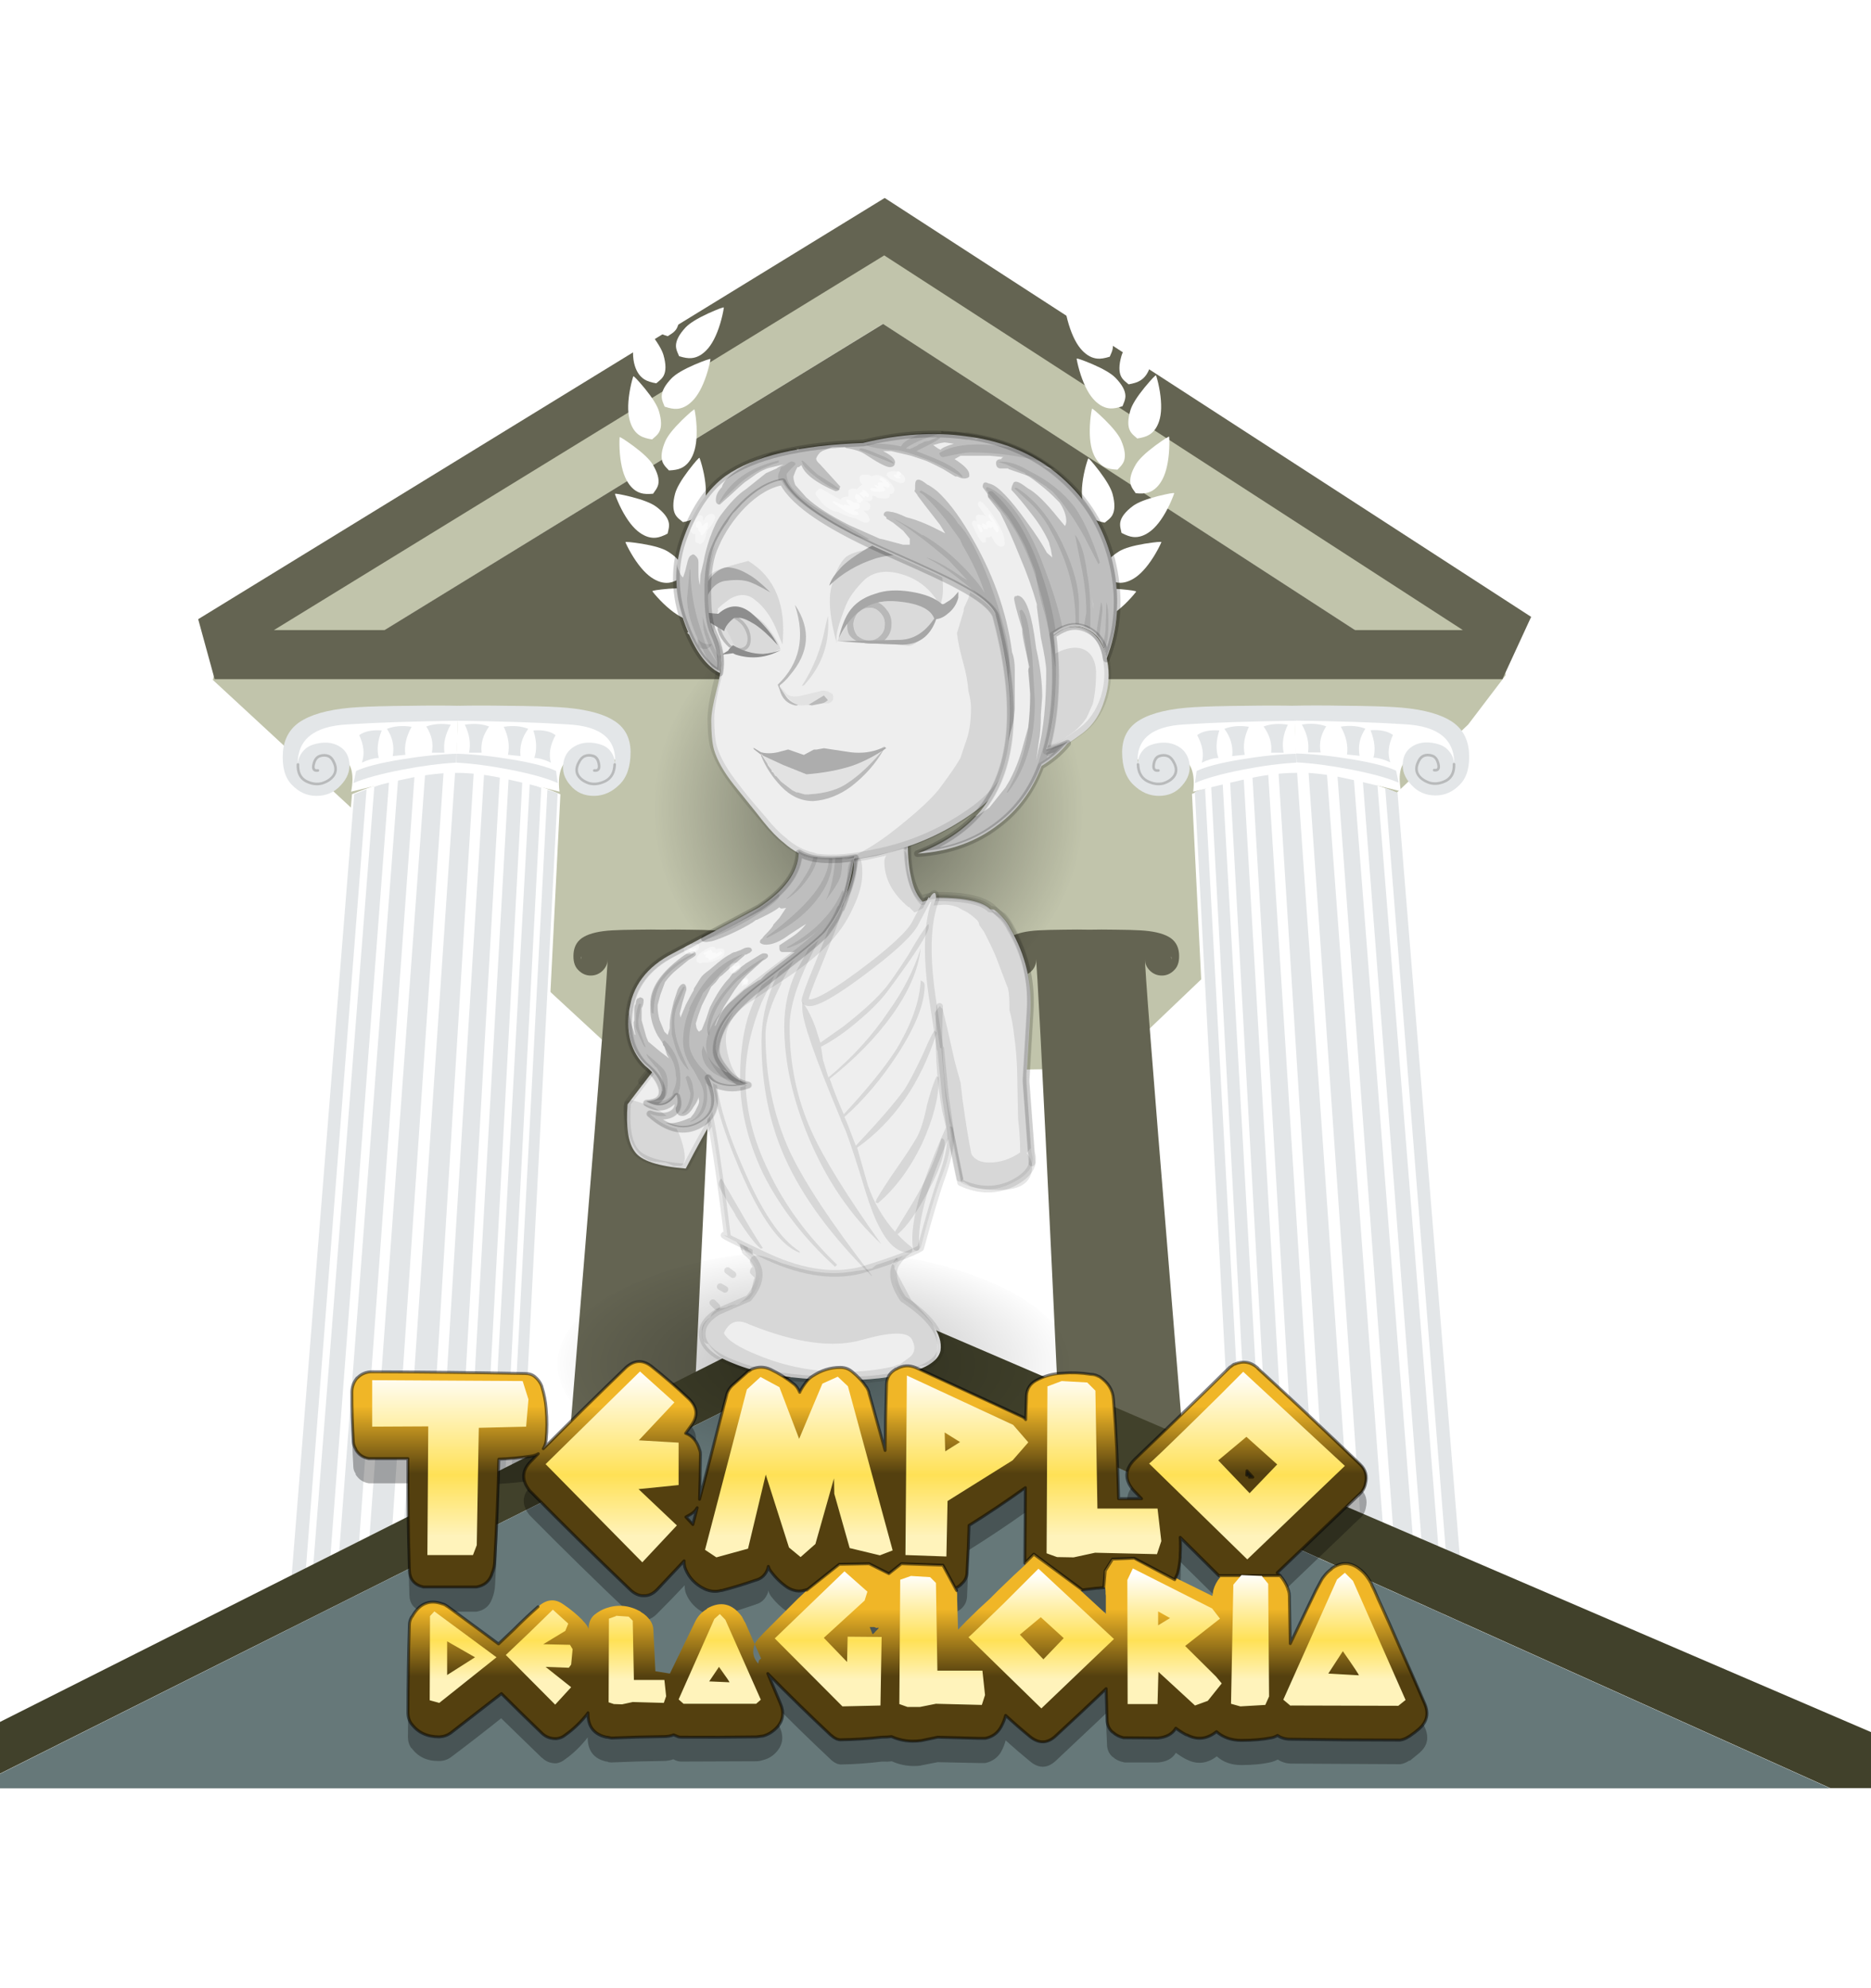 <?xml version="1.0" encoding="UTF-8" standalone="no"?>
<svg
   preserveAspectRatio="none"
   width="160"
   height="170"
   version="1.1"
   id="svg1744"
   sodipodi:docname="icoLogoTemplo.svg"
   inkscape:version="1.1.2 (0a00cf5339, 2022-02-04)"
   xmlns:inkscape="http://www.inkscape.org/namespaces/inkscape"
   xmlns:sodipodi="http://sodipodi.sourceforge.net/DTD/sodipodi-0.dtd"
   xmlns:xlink="http://www.w3.org/1999/xlink"
   xmlns="http://www.w3.org/2000/svg"
   xmlns:svg="http://www.w3.org/2000/svg">
  <sodipodi:namedview
     id="namedview1746"
     pagecolor="#505050"
     bordercolor="#eeeeee"
     borderopacity="1"
     inkscape:pageshadow="0"
     inkscape:pageopacity="0"
     inkscape:pagecheckerboard="0"
     showgrid="false"
     width="160px"
     inkscape:zoom="2"
     inkscape:cx="64"
     inkscape:cy="124.75"
     inkscape:window-width="2560"
     inkscape:window-height="1356"
     inkscape:window-x="1920"
     inkscape:window-y="0"
     inkscape:window-maximized="1"
     inkscape:current-layer="svg1744" />
  <defs
     id="defs1516">
    <path
       fill="#646452"
       d="M 701.6,207.8 714,180.9 434.8,0 138.3,181.9 l 7.1,25.9 h 556.2 m -530.9,-21 263.9,-162 249.9,161.8 H 170.8 Z"
       id="i" />
    <path
       fill="#646452"
       d="m 96.8,26.4 q -0.4,4.4 3,8.2 3.7,4 9.2,4 5.4,0 9.6,-4.3 4.2,-4.1 3.8,-12.5 Q 121.9,13.4 115,9.5 108,5.5 94.1,4.7 87.4,4.3 75.2,4.2 64.2,4 56.3,4.2 H 55.4 Q 47.4,4 36.5,4.2 24.4,4.3 17.6,4.7 3.7,5.5 -3.3,9.5 q -6.9,4 -7.3,12.3 -0.4,8.3 3.8,12.6 4.1,4.1 9.6,4.2 5.5,0 9.1,-4 3.4,-3.8 3,-8.2 1,1.5 3.9,234.8 L 21.5,494 q 23.3,9.7 50.2,8.7 21.9,-0.8 46.1,-8.7 -5.6,-116.3 -11,-233 -11,-233 -10,-234.6 m 19.8,0.2 -0.3,-2 0.3,0.1 v 1.9 m -121.1,-2 q -0.3,1 -0.3,2 v -1.9 h 0.3 z"
       id="j" />
    <path
       fill="#ffffff"
       d="M 95,38 Q 55,21 15.3,38 l 4.6,335.1 h 91.9 L 105.7,250.8 94.9,38 Z"
       id="k" />
    <path
       fill="#e3e6e8"
       d="m 122.4,134 -6.2,-2.3 2.3,343.6 h 7.5 l -3.6,-341.4 m -21.6,-5.7 q -1.1,-0.8 -2.1,-1.1 l -5,1.7 -1.4,346.5 h 9.3 l -0.8,-347 m -11,1.8 -6.2,2.1 -2.9,343.1 h 7.7 l 1.3,-345.2 m 22.5,0 -6.2,-2.3 -0.8,0.5 0.8,347 h 8.7 l -2.5,-345.1 m 19,7.1 -5.4,-2 3.4,340 h 6.4 l -4.3,-338 m 7.4,2.8 -4.5,-1.8 4.1,337 h 5.3 l -4.8,-335.2 m -73.8,-1.6 -3.9,1.3 -4.7,335.5 h 4.3 l 4.4,-336.8 m 6.9,-2.4 -4.5,1.6 -4.5,337.6 h 5.3 L 72,136.1 m 8.2,-2.8 -5.3,1.8 q -2,161.2 -4,340.2 h 6.3 z"
       id="l" />
    <path
       fill="#ffffff"
       d="M 62.5,25.4 Q 63.2,14.3 45,8.8 28.3,3.5 0,4.8 l -0.1,25 q 7.8,0 16.8,1.8 9,1.9 23.1,5.4 -3.2,-20.5 22.8,-11.6 z"
       id="m" />
    <path
       fill="#e3e6e8"
       d="M 20.6,28.6 Q 32.9,31 39,33.7 l -0.8,-4.6 q -5,-2.4 -17,-4.4 Q 9.8,22.8 0,22.5 v 3.4 q 9.2,0.5 20.6,2.7 M 2.7,11.4 q 2.9,5.5 2,10.7 H 9.5 Q 8.7,16.9 12,12.1 8,10.6 2.7,11.4 M 29,13.7 q 2.1,5.9 0.7,10.4 2.8,0.1 6.4,1.8 -1.5,-4.8 1.4,-10.5 -3,-2.2 -8.5,-1.8 m -4.6,9.8 Q 23.6,17.8 27,13 q -4,-1.6 -9.4,-0.8 2.9,5.6 2,10.7 z"
       id="n" />
    <path
       fill="#e3e6e8"
       d="M 53.9,18.7 Q 48,17.3 44,20.3 q -2.6,2 -3.1,5.6 -0.7,4.7 3,8.7 3.5,4 9.1,4 5.4,0 9.6,-4.3 4.1,-4.1 3.8,-12.5 Q 66,13.4 59,9.5 52,5.5 38.1,4.7 31.4,4.3 19.2,4.2 7.7,4 -0.5,4.2 v 5.7 q 25.6,0.3 42.6,1.4 19.2,1 18.5,15.3 -0.1,-3 -2,-5.2 -1.6,-2 -4.8,-2.7 z"
       id="o" />
    <path
       fill="#ffffff"
       d="m 45.4,18.8 q 7.5,-3.7 13,-7.5 Q 58.7,10.4 45,4.6 30.1,-1.5 22.2,-1.6 q -12.8,0 -18,5 -1.8,1.8 -3,4.4 l -1.7,3.8 q 3,6.3 6.1,9.1 5.3,4.9 14.3,5.1 10.4,0.3 25.5,-7 z"
       id="r" />
    <path
       fill="url(#a)"
       d="m 37.3,25 q -13.3,0 -22.6,9.3 -9.4,9.1 -9.4,22 0,12.9 9.4,22 9.3,9.2 22.6,9.2 13.3,0 22.7,-9.3 9.3,-9.1 9.3,-22 0,-12.9 -9.3,-22 Q 50.6,25 37.3,25 Z"
       id="s" />
    <path
       fill="url(#b)"
       d="m 72.5,127.2 q -11.1,-5 -27,-5 -15.9,0 -27,5 -11.2,5 -11.2,12 0,7.2 11.2,12 11.1,5.1 27,5.1 15.9,0 27,-5 11.3,-5 11.3,-12.1 0,-7 -11.3,-12 z"
       id="t" />
    <path
       fill="#eeeeee"
       d="M 48.9,17 Q 46.9,14.7 44.4,12.6 39.9,8.9 36.9,9.3 L 36.5,9.5 H 36.4 L 35,9.9 Q 34.3,10.2 32.5,10 L 31.2,7.7 Q 30.2,5.1 30.4,3.3 V 3 H 30.3 V 2.7 q -3.3,-4.2 -8,-2 0,6.5 -2.2,8.8 l -2,-0.6 q -6.4,0 -8.1,1.7 L 9.4,10.7 Q 7.7,12 7,13.5 3.5,19.4 4,26.3 L 4.6,36.5 3.8,47 q -0.9,2.7 2.8,4.5 3.7,2 7.8,0 l 0.4,-2.1 1.2,-5.8 q 2.6,5.8 3.8,10 1.4,4.9 1.2,7.6 1.6,0.3 2.9,2.4 1.3,2 -0.9,5.3 -6.1,4 -5.6,7.7 0.5,2.5 6.3,3.7 5.4,1.1 12.5,0.6 7.3,-0.4 12,-2.3 5.3,-2 4.8,-5 -0.2,-1.5 -2.3,-2.8 L 46,68.9 q -3.3,-4 0.6,-7 0.2,-1 0.8,-1.5 Q 47,57.9 47,54.5 47,52.1 48.1,40.6 l 0.1,-0.9 1.3,-0.5 1.9,2.8 q 1.5,2.4 4.1,7.4 6.2,-0.5 7.6,-2.5 1.5,-2 1.1,-7.1 l -5.8,-7.6 q -0.5,-0.6 -4.3,-7 -3.6,-6.2 -5.3,-8.1 z"
       id="u" />
    <path
       fill-opacity="0.1"
       d="m 54.3,76.9 v -0.3 -0.1 h -0.1 l 0.1,0.4 M 1.7,87.7 v 0 M 27.6,64.3 q -3.8,-3.4 -3.8,-1.1 0,-0.3 0.9,0.4 -0.3,0.1 -0.4,0.4 v 0.4 l -0.1,0.1 -2.4,4.5 q -2.3,2.3 -3.1,3.5 -0.7,1.2 -0.8,3 0,2 0.4,2.6 0.4,0.7 2.1,0.8 0.4,0.3 2.1,0.8 0.7,0.5 1.6,0.5 3.8,1 7.7,1 2.4,0 4.7,-0.3 l 0.1,0.1 q 0.4,0.3 0.9,0.3 6.5,0 11.2,-2.7 2.5,-1.5 3.4,-3 1.1,0 1,-2.1 0,-1 -1.3,-1.9 -0.2,-0.8 -1.3,-1.3 l -1,-0.1 q -0.7,-0.4 -1.7,-0.5 -1,-0.5 -2.1,-1.8 -0.2,-1.5 -0.5,-2.2 0.7,-0.6 0.7,-0.8 0,-0.6 -0.4,-0.8 l 0.4,-0.7 q 0,-1.1 -1.3,-1 -1,0.1 -3.6,1.2 l -2.9,0.7 q -2.8,0.5 -6,0.5 -2.4,0 -4.6,-0.5 m -4,14.4 -1.5,-1.1 q -1.2,-1 -0.3,-2.7 1,-1.7 7.4,0.1 6.5,1.9 16.9,-2.3 2.6,-1.3 3.8,1.3 -0.8,1.6 -5.1,3.3 -6,2.5 -12.9,2.5 -3.8,0 -7.3,-0.8 L 23.7,78.7 M 57.3,49 l 1.2,-0.5 1.2,-0.1 q 2.9,0 4.3,-3.9 0.8,-2.3 0.8,-4.3 0,-0.7 -0.6,-1 -0.2,0.1 -0.4,0 -0.2,-0.2 -3.3,1 -3.1,1.3 -4.3,4.8 -1.1,3.4 0,4 h 1.1 m -3,-18.2 V 31 q -0.4,0.7 -1.1,1.3 -1.9,1.4 -5.6,1.5 l -0.5,-0.4 q -1,-1 -1.5,-1.9 -0.4,-0.7 -3.7,-4 -3.4,-3.4 -3.7,-3.5 0.3,1.8 1.3,4.1 l 0.8,2.5 q 0.4,1.8 -0.2,3 -0.4,0.7 -0.8,0.9 -2.4,1 -8.7,1.4 H 27.5 Q 23,35.3 21.6,34 q -0.9,-0.6 -1,-2.1 h -0.2 q -1,0 -0.8,-1.6 0,-1 -0.4,-1.8 l -1,-2.5 -0.3,-0.4 -0.4,-0.5 -0.1,0.1 v 0.1 l -0.3,0.2 -0.7,2.9 -1.1,4.9 -0.9,3.3 -0.3,2.6 q -0.7,5 -1.3,8 -0.7,1.3 -2.7,1.3 -2.4,0 -4.6,-1.5 v -0.5 q 0,-1.9 0.3,-4.5 l 0.1,-4.6 q 0,-4.5 0.5,-7.9 0.2,-2 0.7,-3.8 V 25 q 0,-2.3 0.4,-3 l 1.4,-3.7 q 0.5,-1.4 2,-4.3 l 0.7,-1 0.1,-0.4 0.2,-0.3 q 0.7,-0.7 1.5,-1.2 l 1.5,-0.8 q 1.4,-0.5 2.6,-0.3 2,0 3.5,1 l 0.3,0.1 0.8,-0.8 h 0.1 q 3.6,-3 3.6,-6.8 0,-0.5 -0.3,-0.9 L 27.3,3 q 1.6,0.4 3.1,0.5 L 31,3.6 Q 30.4,3.2 30.4,2.9 28.9,2.3 27.1,1.1 25,0.9 23.3,0.3 l -1,-0.3 0.1,0.9 v 0.7 l 0.1,0.1 0.4,0.1 Q 22.3,2.2 22.4,3.5 22.3,6.5 20.1,9 18.1,8.4 15.4,8.7 11,9 9.4,11 8.1,11.3 6.9,13.3 3.6,18.9 4,25.6 l 0.6,9.7 -0.7,11 0.6,0.8 q -0.8,1.1 -0.8,1.9 0,3.6 4.9,3.6 2.8,0 4.4,-0.6 l 0.9,-0.6 h 0.4 l 1,-5 0.7,-4 v 1 l 0.4,1.6 0.2,0.1 v 0.1 q 0.3,0.1 0.4,0.5 l 0.6,1.3 q 0.9,2.1 0.9,2.8 V 50 q 0.8,1.9 0.8,2.4 0.9,2.6 1.3,4.4 l 0.2,1.4 0.2,1 0.1,1.3 v 0.6 L 21,61.2 25.4,62 v -1.1 l -0.1,-2.4 -1,-2.9 q 0,-0.4 -1,-3.5 l -0.1,-0.2 -0.6,-1.8 q -1.5,-5 -1.8,-6.9 3.3,2.6 6.6,3.5 3.4,0.8 5,0.6 l 5.2,-1.4 2.3,-1 q 1.3,-0.3 2.2,-0.1 1.4,-0.6 2.1,1.7 0.6,2.3 0.8,4.6 0.1,3.1 0.4,5.4 l 0.1,3.8 v 2 L 47,61.5 v 0.2 l 0.3,-0.2 0.1,-1.2 v -1 L 47.1,56.5 Q 46.9,55.4 47,54.2 V 53 l 1.2,-13.3 1.4,-0.6 1.3,1.5 q 1.3,-0.6 3.6,-1.1 l 1.6,-0.3 -0.5,-2 -0.5,-1.1 q -0.6,-2 -0.6,-3.6 V 32 L 54.2,31 M 19.1,35.3 19,35.2 v -0.1 0.1 m -1.9,-1.5 0.1,0.1 V 33.7 M 5.8,38.3 v -0.7 0.6 M 51,23.1 50.9,23 51,23.1 m -7.3,-5 -0.3,-0.3 q 0.1,0.2 0.4,0.3 m 6,5.8 0.3,0.2 H 50 l -0.3,-0.3 -0.4,-0.3 0.6,0.4 z"
       id="w" />
    <path
       fill="#eeeeee"
       d="m 37.1,19 q -1,-1.4 -4.4,-4 -3.2,-2.5 -6.4,-4.6 L 17.2,1.3 Q 15.9,0.8 15.8,1.4 15.7,2.2 19.2,10.8 21,15 21.1,16 20.3,17.5 13.1,12.2 5.8,6.8 4.6,4.4 L 2.6,0.5 2.5,0.7 q -1,-1.6 -1,0 2.1,5.3 0.4,15.8 l -1,6.6 H 0.7 l -0.6,7.1 q -0.8,5.2 -0.8,6.2 0,2.5 1.3,5.8 1.3,3.3 3.2,10.8 1.8,1 8.1,3 6.5,2.1 14.8,-1.7 8.3,-3.9 6,-3.1 2.4,-19.3 3.6,-21.5 1.3,-2.2 1.6,-5.8 0.3,-3.5 -0.8,-4.9 z"
       id="x" />
    <path
       fill-opacity="0.1"
       d="M 31.5,48 Q 34,44 34,43.5 34,42.9 33.6,42.6 l -2.9,5 q -1.7,3 -3.3,5.4 l 0.3,0.1 q 1.2,-0.9 3.8,-5 M 2.9,31.8 Q 2.1,28.7 1.4,27.3 l -0.3,0.2 v 0.3 q 0,4.1 2.5,9.6 2.7,5.6 6.6,8.9 l 0.3,-0.1 V 46 q 0,-0.3 -2.4,-3.9 -2.8,-4 -3.7,-5.6 -0.8,-1.4 -1.5,-4.6 m 21.3,-12 q 0,-4.5 -1.8,-8.3 -2.8,-4.9 -4.5,-9.3 -0.4,0.2 -0.4,0.6 0,0.9 3,7 2.9,6 2.9,10 0,8.4 -3.3,15.7 -2.7,6 -10.4,16.8 6.8,-6.3 10.8,-15.8 3.7,-8.8 3.7,-16.8 m 12,1.4 q -1.5,-4.3 -3,-4.7 3.8,6.3 3.9,12.9 l 0.2,0.2 q 0.3,-0.7 0.3,-2.2 0,-2.3 -1.4,-6.2 m -7.4,-8.6 v 0.3 q 0,0.4 2.8,4.4 2.8,4.8 2.8,9.2 0,5.3 -4,14.4 -4.2,9.9 -8.5,12.6 v 0.2 q 4.3,-1.6 8.9,-12.3 4.2,-9.8 4.2,-15 l -0.4,-3.5 q 0,-1.3 -2.3,-5.5 -2.2,-4.1 -3.2,-4.9 h -0.3 m -4.2,0.9 q 2.4,4.6 2.4,7.7 0,9.5 -3.6,17.4 -3.3,7 -12.3,18.6 v 0.1 q 9.1,-9 13,-17.7 3.5,-7.8 3.5,-17.4 0,-9 -7.2,-16.6 1.3,2.7 4.3,7.9 m -3.2,3.8 v -1 q -1.1,1.4 -2,3.9 l -0.7,2.2 -3.4,-2.4 Q 10.9,16.4 8.9,13.9 7.8,12.5 5.6,9.1 3.6,5.6 2.7,4.6 q 0,0.1 -0.1,0 V 5 q 0,1.3 6,9.4 1.6,2.2 4.6,4.7 2.8,2.4 5.5,3.8 l -0.3,2 -0.8,2.6 Q 12.2,23 8.6,17.6 5.3,13 3.8,8.2 q 0.5,4.7 4.3,10 3.6,5 9.3,9.5 Q 16.5,30.3 15.3,33 10.1,27.4 7.5,23.4 4,17.6 3.8,13 q -0.6,0.2 -0.6,0.7 0,4.1 4.1,10.4 3.6,5.5 7.9,9.3 l -0.4,0.9 -1.3,3.4 Q 8.5,32.4 6.3,29.4 5.4,28.1 3.5,24.1 2,20.6 1.7,20.5 L 1.4,20.8 Q 5,32.1 13.3,38 l -1.6,5.6 q -1.4,4 -4.1,7 V 50.5 L 4.8,45.9 q -3,-5.1 -4.1,-9.3 -0.5,0 -0.5,0.8 0,2.5 2.5,7.1 2.4,4.6 4.5,6.4 H 7.3 Q 6.3,52 5,53 l 0.1,0.5 q 0.1,0.2 0.4,0.2 2.5,0 4.4,-3.7 1,-1.8 2.1,-5.3 1.9,-6.3 3,-9.2 l 0.7,-1.6 0.1,-0.3 Q 21.5,20 21.5,17.2 M 25,10 v 0.3 q 0,0.8 2.6,6 2.4,6 2.4,11.2 0,7 -3.5,14.1 Q 23,49 16.3,55.5 l 0.3,0.3 q 7,-6.4 10.8,-14 3.4,-7.2 3.4,-14.2 0,-5 -1.1,-8.9 -1.3,-4.2 -4.5,-8.8 0,0.1 -0.1,0 z"
       id="z" />
    <path
       fill="#eeeeee"
       d="M 53.6,7.4 Q 50.2,4.7 45.5,2.9 41.7,1.5 37.5,0.8 35.4,0.3 33.2,0.1 q -8.3,-0.8 -16,2.8 -8,3.6 -11.6,9.8 -2,3.7 1,14.8 L 6,27.3 q -2.1,-0.4 -3.8,1 -1.6,1.5 -2,4 -0.6,2.9 0.4,5.9 1,3.4 3.6,5.2 2.3,1.7 3.5,2.2 l 1.7,0.4 3.3,0.9 v -1 q 3.1,6 7.2,8.9 6.8,5 15,6.6 5,1.1 8.3,0.7 L 44,62 q 2.5,-0.6 4.6,-2.5 1.3,-1 3,-3.1 L 52.7,55 56,50.9 q 2.3,-2.9 3,-5.3 0.4,-1.5 0.4,-4.3 0,-1.5 -0.8,-4.6 -0.8,-3 -0.6,-4.5 0,-1.2 1,-2.9 1.1,-1.7 1.2,-4.6 0.3,-6.6 -1.8,-11.1 -1.5,-3.8 -4.8,-6.2 z"
       id="C" />
    <path
       fill-opacity="0.1"
       d="m -40.8,-121.2 q -2,0.6 -2.2,3.4 0,2.8 0.5,4.9 l 0.9,2 q 0.9,1.4 2.3,2.4 2.2,1.6 3.3,2.1 l 1.6,0.4 2.8,0.8 0.3,0.4 h -0.8 q 2.9,5 6.6,7.7 5,3.7 10.8,5.7 h 0.1 l 2.5,0.6 2,0.6 1.8,0.3 q 0.7,0.1 1,0.3 h 0.6 q 1.7,0.3 3.1,0.3 -3.8,-0.4 -9.8,-5.2 -5,-4 -6.5,-6.2 -1.8,-2.4 -2.8,-4.1 l -0.7,-2.1 q -0.9,-2.2 -0.9,-5.4 0,-1.1 0.4,-2.6 0.1,-1.8 0.8,-4.3 0.7,-2.5 0.9,-4.3 l -1,-3.3 q 0,-0.5 -0.2,-0.8 l -0.5,-1.1 q -0.4,-1 -0.5,-2.4 l -0.4,-2.6 q 0,-5.8 3.9,-9.9 4.5,-7.5 21.1,-6 -15.3,-4.8 -25.6,-0.5 -10.4,4.3 -14,10.5 -2,3.8 1.3,15.6 0.6,0.2 2.5,1.7 2,1.4 3.4,4 0.3,1 0.2,2.2 -0.2,-1 -3.4,-3.4 -3.2,-2.3 -5.4,-1.7 z"
       id="D" />
    <path
       fill="#dadada"
       d="m -11,-13.7 -3.2,0.5 q -2.6,0.6 -2.8,2.5 0.3,1.8 1.1,2.8 0.3,0.6 1.2,1.3 1,1 1.8,1 L -9.3,-6 q 2.6,-0.3 7,-0.3 -2.4,-4.7 -5.3,-6 -2.8,-1.3 -3.4,-1.3 m 19.3,5 q -1.8,2.2 -2.1,3.5 0.7,0.2 1.1,0.6 0.4,0.4 2.8,0.1 2.3,-0.3 2.8,-0.6 v -0.2 h 0.7 q 0.1,-0.1 -0.5,-0.5 l 1,-2 q 0.8,-1.4 0.7,-0.9 v -0.2 q 0.2,-2.4 -2.3,-2.1 -2.4,0.2 -4.3,2.4 z"
       id="H" />
    <path
       fill="#a7a7a7"
       d="m -17,-18.8 q -2,2 -3.3,3.8 5.5,-5.6 12.2,-3.7 4.1,1.3 7,4.1 -0.3,-1.1 -1.4,-2.3 -1,-1.3 -3.8,-3 -2.8,-1.8 -5.7,-1.5 -3,0.5 -5,2.6 m 34.5,6.9 q 0.3,-2.7 -1.1,-4.2 -1.5,-1.5 -2.8,-1.2 -1.3,0.2 -2.6,1 -1.3,0.7 -3.3,2.7 2.6,-1.5 3.6,-1.7 1.3,-0.3 3.3,0 2,0.4 3,3.4 z"
       id="L" />
    <path
       fill="#eeeeee"
       d="m 38.3,61.2 q 0.7,4.6 2,7.6 0.9,1.9 2.3,3.7 0.8,1.1 9.4,7.7 7,5.3 7,9.8 0,1.2 -1.3,2.8 -1.4,2 -3.5,2.4 2,0.7 3.7,0.3 1.6,-0.3 2.3,-1.4 -2.4,5 1.2,7 3.5,2 7.5,-1.6 -2,0.7 -3.3,0 -1.3,-0.8 -0.7,-2.6 1.8,2.6 4.5,1 -2.6,-0.1 -2.3,-2.1 0.4,-1.8 2.5,-3.5 3,-3 2.4,-8 -0.7,-5.8 -6.6,-8.8 L 52.6,68.7 q -5.8,-3.8 -6,-8.2 -1.4,0.9 -3.9,1 -2.2,0.1 -4.5,-0.3 M 37,-0.8 q -8.2,-2 -15.4,-1 -9,1.1 -15,6.8 -5.4,5.1 -7,12.5 -1.6,7.4 1,14 0.4,-3.1 2.6,-4.3 2,-1.1 4,-0.1 l 0.4,0.2 0.9,0.6 Q 8,32 8.2,36.2 q 0.2,5 1.4,9.1 L 8.6,45 6.4,44.1 q 1.6,2 3.9,3.4 2.1,5.5 6.5,8.8 4.9,3.8 12,4.3 Q 21.3,57.7 18,52.2 12.3,42.9 17.1,25 18,23 22.6,20.6 24.7,19.4 32.4,16 46.6,9.9 49,5 q 3,0.5 6,3.5 2.6,2.7 4,5.9 1.3,2.7 1.2,7.3 0,4.2 -0.9,6 -1.4,3 -0.9,5.9 3,-1.5 5.1,-7 2.7,-7 0.2,-13.5 -2.3,-6.2 -6.2,-9 -6.3,-4.4 -20.6,-4.9 z"
       id="M" />
    <path
       fill-opacity="0.1"
       d="m 37.1,63.5 q 0,2.3 1.3,5 1.8,4.2 6,7.7 2.4,2 5.6,4 l 4.5,3 q 2.4,1.8 2.9,4.1 0.3,1.5 -0.3,3.7 -0.4,1.8 -1.6,3.3 -0.6,0.7 -1.2,1 2.9,0 4.7,-2.3 0.9,-1.2 1.3,-2.5 1,-3.7 -4.5,-8.8 -1,-1 -7.4,-5.8 -5.9,-4.3 -7.8,-7.6 -1.1,-1.8 -1.3,-5 -0.1,-2.1 -1.6,-2.1 -0.6,0 -0.6,2.3 M 60,29.3 h -0.4 q 0.4,0.7 1,0.7 1.1,0 1.1,-0.9 V 28.5 Q 61,29.3 60,29.3 Z"
       id="O" />
    <path
       fill-opacity="0.1"
       d="m 63.2,94.1 q -0.4,0.2 -0.7,1.2 l -0.2,1.4 q 0,0.8 0.4,1.7 0.4,1.1 1.3,1.4 l 0.1,-0.1 q -0.6,-0.5 -1,-1.5 -0.3,-0.8 -0.3,-1.5 l 0.7,-2.3 q 0,-0.2 -0.3,-0.3 m 4.8,-1.3 1.2,-1.5 0.2,-0.5 q -2.3,1.9 -2.7,2.5 -0.5,0.7 -0.5,2.2 l 0.1,1.2 q 0.3,1.1 1.4,1.1 l 1,0.1 h 0.2 L 67.8,98 q -1.3,0 -2.3,-1 0,-0.5 -0.3,-1 -0.3,-0.8 -0.3,-1.4 V 94.5 L 65,93.9 v -0.2 q 0.1,-1.4 1,-2.8 1,-1.5 1,-1.8 l -0.3,-0.3 q -2.4,2.2 -2.4,5.8 0,1.2 0.2,1.7 0,0.3 0.3,0.7 l 0.1,-0.1 q 1.8,2.6 4.5,1 -2.2,0 -2.3,-1.5 H 67 v 0.1 l -0.1,-0.2 v -0.8 q 0,-1.3 1.1,-2.8 m 2.4,-9.4 -0.2,0.1 v 0.1 l 0.4,2.3 q 0,1 -0.3,1.8 l -0.8,2.2 h 0.1 Q 69.8,89.7 70.4,88.3 71,87 71,86.7 l -0.1,-1.9 q -0.2,-1.3 -0.5,-1.5 m -5.6,0.4 q 0.4,1 0.4,2.3 0,1.9 -0.6,3.5 -0.3,1 -1.6,3.8 1.2,-1 2,-3.3 l 0.6,-2.1 v -1.6 q 0,-1.5 -0.3,-2.6 -0.4,-1.3 -1.4,-2.9 h -0.3 l 1.2,2.9 M 62.3,75.8 V 76 q 3.5,2 5,4.3 1,1.9 1,4.5 l 0.3,-0.1 0.1,-1.1 q 0,-2.1 -1.4,-4 -1.6,-2.3 -5,-3.8 m -8,19.4 q 3.2,-0.3 5,-1.5 1.8,-1.3 1.8,-3.3 l -0.2,-0.8 -0.8,1.7 q -0.6,1 -1.5,1.6 -0.7,0.5 -1.7,0.8 -1.2,1.2 -2.6,1.5 m 0.6,-19.3 q 2.5,1.8 4.6,4.3 l 1.4,1.5 0.7,1.5 q 1.4,3 1.4,5.9 0,1.8 -1.9,3.9 l -2,2.1 q 0.7,-0.4 1,-1 l -0.6,1.9 1,-0.8 q -0.2,0.8 -0.2,2 0,2.9 2.5,3.8 v -0.1 q -1.1,-0.6 -1.6,-1.8 -0.4,-1 -0.4,-2 0,-1.2 0.8,-2.5 l 0.7,-1.3 q 1.6,-2.2 1.6,-4.3 0,-2.5 -1,-4.9 H 63 q -2.9,-6.4 -8.1,-8.2 m 0.4,2.9 h -0.1 q -1.6,-1.4 -3.4,-2.3 v 0.1 l 4,3.3 q 4,4.1 4.2,8.1 h 0.1 q 0.2,-0.3 0.2,-0.7 0,-3.1 -3.3,-6.7 -0.7,-0.9 -1.8,-1.8 M 49.5,67 v 0.2 q 0,0.8 4.4,3.5 4.4,2.5 6.7,3 H 60.5 Q 53.8,70.4 49.6,66.9 V 67 m -5.2,-5.6 h -0.6 q 0.2,1.4 1.3,3 1.4,2.1 3.3,3.3 v -0.1 q -1.5,-1.3 -2.7,-3.3 -1.1,-1.7 -1.3,-3 m -2.3,0.3 h -0.5 v 0.3 q 0,3 2.4,6 2.6,3.3 7.4,5.6 V 73.3 Q 42,66.4 42.1,61.5 m -2,0 q 0,2 0.3,2.9 0.4,1.2 2.2,3.5 -0.9,-1.6 -1.3,-4.8 l -0.2,-1.6 h -1 m -0.1,5 -0.1,0.1 q 0,1.7 2.6,4.5 2.8,3.1 5.8,3.9 l 0.1,-0.1 q -3.6,-2 -5.6,-4.3 -1.7,-1.8 -2.7,-4.2 H 40 M 7.8,45.3 q 1,1 1.5,1 0.3,0 0.3,-0.4 L 8.4,44.9 7,44.5 7.8,45.3 M 1,30.2 1.2,29.6 Q 0.7,28.3 0.7,26.6 L 0.6,23.3 q -0.3,0.8 -0.3,2.8 0,3.5 0.6,4.1 m 12.7,-5.6 -0.3,-0.2 q -0.7,0.5 -1.1,2.9 l -0.5,3.8 -0.4,7 q 0,4 0.8,6.9 1,3.9 3.3,6.8 l 0.1,-0.1 q -2,-3.4 -2.8,-7.1 -0.7,-3 -0.7,-7 0,-3.9 0.8,-8.6 l 0.8,-4.4 M 1.4,23.3 Q 1.2,23.5 1.2,24.6 L 1.6,28 v 0.8 L 2.1,28.2 2,27.2 1.4,23.3 M 5.3,13.2 Q 4,14.8 3.5,18.9 3,21.3 3,24.9 v 1.9 l 0.1,0.5 0.2,-0.1 0.6,-0.3 V 26.6 L 3.6,24.8 q 0,-3.4 0.9,-7.6 l 0.8,-4 v -0.1 m 9,-6.7 V 6.2 H 14 q -4,2.5 -6.8,8.3 -2.5,5.2 -2.5,9.3 v 2.8 h 0.5 q 0,-5 1.5,-9.1 0.8,-2.4 2.6,-5.6 1.3,-2.2 3.3,-4 l 1.6,-1.5 m 4.3,-0.3 h -0.2 q -3.6,1.5 -7,8.6 l -0.7,1.6 -0.5,1.3 Q 8,23 7.2,27 l 0.5,0.3 0.9,0.6 Q 8.3,30.4 8.2,33 l 0.5,-2.5 q 0.6,-3.5 1.1,-5.4 1,-3.3 1.3,-5.6 0,-0.5 0.3,-1.2 l 1.1,-2.8 0.3,-0.7 Q 14,12.5 15.3,10.5 L 16.8,8.7 18.3,6.9 V 6.8 L 18.6,6.5 V 6.2 m -3,-3.5 1.2,-0.4 Q 14.7,2.1 12.1,3.7 8,5.7 5.4,9 q -2,2.8 -3.8,8.3 v 0.1 l 0.2,0.2 2,-3.9 q 1.3,-2.4 2.5,-4 1,-1.5 2.4,-3 L 9.4,6.2 9.6,6 11.9,4.5 12.7,4.2 V 4 L 13.2,3.8 15.8,2.6 M 25.5,1.3 25.6,1 Q 21.9,-1.3 13.2,0.5 11.5,1.3 9.9,2.4 15.3,0.9 21,0.9 q 0.8,0 4,0.7 0.3,0 0.4,-0.2 m 7.3,9.3 h -0.1 q -2.4,1.2 -4.5,2.6 v -0.1 q -3.8,2.2 -7.2,6 -1.3,1.4 -2.1,2.7 1.1,-3.4 3.3,-7.1 L 22.5,13.9 24.6,11 Q 26.4,8.7 28,7.2 L 28.6,6.8 28.3,6.6 q -1.9,1 -3.5,2.6 -1.3,1.1 -2,2.3 -2.1,2 -4.7,8.7 -3,8.2 -3,12.1 v 1.4 q 0.2,1.1 0.1,1.8 0.5,-4.8 2,-10.5 0.6,-1.3 2.6,-2.8 1.6,-1.5 2.6,-2.2 2.4,-2 5.2,-3.4 -1.9,0.5 -5.5,3 l -0.7,0.4 2.8,-3 q 4.6,-4 8.4,-6.3 M 37.5,0.4 37.4,0.3 q -0.8,0 -2.5,0.8 -2.1,0.8 -2.5,1.4 V 2.6 L 37.6,0.5 M 46.2,2.3 46.1,2.1 Q 45.6,2.4 45,3.1 L 43.8,4.2 Q 40.9,6 40.4,6.5 41.6,6.5 43.9,4.7 46.1,3 46.1,2.3 M 48.9,3 48.5,2.7 q -0.8,-0.6 -1,-0.4 -0.4,0 -0.4,0.4 l 0.8,0.8 0.5,0.6 v 0.2 q 0,2 -4.4,4.9 l -8,4.7 h 0.4 l 1.7,-0.5 Q 47.3,8.8 49.2,5.1 h 0.4 l 0.1,-0.5 q 0,-0.5 -0.3,-1 Q 49.4,3.1 49,3 m 6.5,2.6 3.1,3 q -2.3,-4.9 -9,-6.5 v 0.3 q 3.6,1.1 5.9,3.2 M 63,18.4 h -0.2 q 0,3.7 -1.1,7.6 l -0.4,1.3 -0.7,2.1 -0.2,0.5 -1.6,2.5 0.6,-1.3 q 1.5,-3 1.5,-4.5 L 61,25.4 q -0.9,3.3 -2.4,6 v 2.2 l 1,-0.6 0.3,-0.6 0.1,-0.1 0.5,-1 1.1,-2.3 q 1.7,-3.6 1.7,-6.3 l -0.4,-4.3 m -34,-18.6 -0.7,-0.3 q -0.5,-0.3 -1,-0.3 l -1.4,-0.6 -0.4,0.1 q 0.6,0.5 1.6,1 L 28.6,0.5 29,0.7 27.5,1.3 Q 23,3 22.1,4.5 l 0.1,0.1 q 3.7,-2.2 6.2,-3 1.7,-0.7 3.3,-1 L 34,0.4 q 2.1,-0.3 2.5,-0.6 L 36.4,-0.3 Q 34,-0.6 31.3,0 30.9,-1 28,-2 h -2.6 l 1.1,0.4 q 3,1 4.1,1.9 L 30,0.4 28.7,-0.2 Z"
       id="Q" />
    <path
       fill-opacity="0.2"
       d="m 38.3,61.2 q 0.7,4.6 2,7.6 0.9,1.9 2.3,3.7 0.8,1.1 9.4,7.7 7,5.3 7,9.8 0,1.2 -1.3,2.8 -1.4,2 -3.5,2.4 2,0.7 3.7,0.3 1.6,-0.3 2.3,-1.4 -2.4,5 1.2,7 2.4,1.4 5.1,0 l -0.6,0.1 q -1.2,0 -3,-0.8 H 62.8 L 62.5,100 q -0.3,-0.3 -0.6,-1 -0.4,-0.7 -0.4,-1.1 l 0.1,-0.7 v 0.2 q 0.3,0.8 0.7,1.3 0.8,1.4 1.7,1.4 0.6,0 0.7,-0.3 Q 65,99.6 65,99.1 V 99 98.8 98.9 q -0.5,-0.8 -0.1,-2 1.8,2.6 4.5,1 -2.6,-0.1 -2.3,-2.1 0.4,-1.8 2.5,-3.5 3,-3 2.4,-8 0,-0.7 -0.3,-1.5 v 0.3 l 0.3,1.3 -0.3,1.8 -0.5,1.5 q 0,0.2 -0.2,0.3 0.3,-0.9 0.3,-1.9 l -0.1,-0.3 v -0.2 -1.1 -0.3 q 0,-0.6 -0.2,-0.8 -0.1,-1 -0.5,-0.9 -0.1,-0.2 -0.3,-0.1 -0.4,0.1 -0.4,0.4 0,0.7 0.3,1.2 v 1.8 l -0.7,2.5 -0.3,0.7 -1.8,1.5 -1.3,1 0.3,-0.5 0.4,-1.3 0.2,-0.2 v -0.2 l 0.8,-1.2 q 1.1,-2 1.1,-4 V 84 83.3 q 0,-3 -3.5,-6 Q 62,74.5 62,76 q 0,0.2 1.1,0.8 l 1.7,1.4 q 1,0.8 1.8,1.9 l 0.7,1.9 0.4,1.5 v 0.3 q 0,1 -0.3,2 l -0.7,1.7 -0.5,0.5 -0.3,-1 v -0.5 q 0,-1.1 -0.6,-3.5 l -0.6,-1.8 q -0.5,-1 -1,-0.8 -0.3,0.2 -0.3,0.8 l 0.6,2 0.4,1.6 -0.1,0.6 -0.8,-1.9 -0.9,-1.7 -0.3,-0.5 V 81.1 L 61.8,80.3 61.3,79.5 Q 61,79 60,78.3 L 58.7,77.2 Q 57.6,76.3 56.8,75.9 56.4,75.6 56.1,75.6 L 55.3,75.3 54.7,75 q -1.1,-0.3 -1.1,0.4 l 0.3,0.3 0.6,0.3 h 0.2 v 0.1 l 2.3,2 1.1,1 0.3,0.2 0.6,0.8 0.3,0.3 0.4,0.4 1.4,2.8 0.5,1.4 0.4,1.3 -0.1,0.6 q -0.2,0.5 -0.4,0.6 L 61.1,87.2 60.5,85.7 59.9,83.9 Q 58.4,80.9 57,79.5 L 56.5,78.8 54.5,77.3 52.4,76 52,75.8 h -0.3 q -0.5,0 -0.5,0.4 0,0.3 0.8,0.7 l 1,0.9 1.1,1 q 1,0.9 2.1,2.5 l 1.6,2.5 0.7,1.4 0.3,0.5 0.4,1 L 59,86.5 58.7,85.8 Q 58,84 56.6,82.9 L 54.8,81.3 52.7,79.9 52.3,79.7 51.5,78.9 47.2,75.6 H 49 q 0.5,0 0.5,-0.6 v -0.1 -0.3 l -1.5,-1 q -1.6,-1 -2.5,-2.2 l 0.5,0.3 2,1.3 q 2,1.5 3.5,1.5 0.6,0 0.9,-0.3 V 74 q 0,-0.2 -0.3,-0.4 l -0.3,-0.4 q -1.4,-1.4 -1.4,-1.7 l -0.9,-1 -1,-1.5 0.6,0.1 q 0.3,0 0.4,-0.2 l 0.4,0.3 q 0.7,0.5 3,1.6 H 53 l 0.4,0.3 q 1.2,0.8 3.6,1.9 2.1,0.9 2.7,1 l 0.7,0.1 q 0.8,0 0.8,-0.5 l -0.1,-0.4 q -7.5,-3.8 -8.5,-4.5 -5.8,-3.8 -6,-8.2 -1.4,0.9 -3.9,1 -2.2,0.1 -4.5,-0.3 m 19.2,32.3 0.1,-0.1 0.5,-0.3 -0.6,0.5 M 25.3,-2.3 24.9,-2.2 h -0.1 q -1.7,0 -3.3,0.3 -7.6,1 -13.2,5.3 L 10.5,2.8 10.8,2.7 Q 9.5,3.1 7.8,3.9 L 6.6,5 q -5.4,5.2 -7,12.6 -1.6,7.3 1,13.9 0.4,-3.1 2.6,-4.3 2,-1.1 4,-0.1 l 0.4,0.2 0.9,0.6 Q 8,32 8.2,36.2 q 0.2,5 1.4,9.1 L 8.6,45 6.4,44.1 q 1.6,2 3.9,3.4 2.1,5.5 6.5,8.8 4.9,3.8 12,4.3 -5.3,-2 -8.5,-5.4 L 20,55.3 18.1,54 15.7,51 15.1,50 14.7,49.2 Q 13.9,47.6 13.3,45.6 L 12.3,42 Q 12,39.4 12,37.1 V 37 l 0.3,-3.4 q 0,-0.4 -0.2,-0.6 l 0.4,-1.7 q 0.7,-3 0.7,-3.7 v -0.3 q 1.2,-3.9 1.2,-4.6 l -0.1,-0.3 h -0.2 l -0.2,-0.1 q -1.6,0.1 -2.5,5.8 l -0.3,2.1 q -0.9,4 -0.9,7.2 l 0.2,2.7 q 0,2.6 0.3,4 L 11.1,47 10.8,45.5 Q 9.6,40.8 9.6,33.6 q 0,-1.3 0.8,-5 L 11,24 v -0.4 q 1,-3.5 2.5,-7 1.6,-4 3,-6.7 L 18.3,7.6 V 7.2 l 0.8,-1.1 q 0,-1 -0.8,-0.6 L 18,5.6 q -1.7,0.4 -5.5,5.7 -2,2.7 -3,4.6 l -0.8,0.7 0.2,-1.2 0.2,-0.7 0.1,-0.4 q 1,-2.2 2.6,-4.2 Q 13.4,8 14.8,6.5 14.8,6 14.6,5.7 14.4,4.8 13,5.8 l -0.7,0.5 q -1.7,0.9 -4.5,4.4 l -1,1.2 q -0.2,-0.3 -0.2,-0.7 0,-1.3 1,-2.8 l 1,-1 q 1,-1 3,-2.5 l 0.6,-0.4 0.4,-0.2 2.6,-0.9 0.1,-0.1 h 1.2 q 0.6,-0.1 0.6,-0.8 0,-0.6 -0.8,-0.6 0,-0.2 -0.3,-0.3 l 2,-0.2 h 4.4 l 0.9,0.5 q -2.2,1.4 -2.2,2.3 v 0.3 q 0.2,0.3 0.8,0.3 0.4,0 1,-0.3 h 0.3 L 25,3.4 Q 27.3,2.2 28,2 L 29.8,1.4 31.5,1 32.8,0.7 H 34 q -1.8,0.9 -1.8,1.7 l 0.1,0.4 q 0.2,0.3 0.7,0.3 0.8,0 3.8,-2 0.8,-0.5 2.4,-0.8 0.3,0 0.5,-0.2 h 1.9 l 1.5,0.6 0.3,0.2 q 0.4,0.4 0.6,0.9 0,0.3 -0.3,0.6 l -0.3,0.3 -3,3.3 0.1,0.3 q 0.1,0.4 0.6,0.4 4.4,-1.9 5.1,-3.9 l 0.4,0.3 h 0.2 l 0.3,0.6 0.3,0.8 q 0,0.6 -0.3,1.3 l -1.6,1.8 q -2.1,2 -6.5,4.2 l -4.5,2 -0.5,0.1 -3,0.8 h -1 v -0.9 l 1,-1.2 1.5,-1.2 0.5,-0.3 0.5,-0.3 v -0.2 l 0.4,-0.3 q 0,-0.8 -1.1,-0.5 -0.6,0 -2.3,0.8 -2.1,0.5 -4.8,1.9 l -1,0.5 0.8,-1.3 2.4,-3.1 0.9,-1.2 0.1,-0.2 0.4,-0.5 -0.1,-0.3 V 5.8 q 0,-1.6 -1.8,-0.1 -0.5,0.2 -1.5,1 -2.3,2.1 -4.7,6.1 -5.3,8.8 -6.5,18 -0.4,1 -0.4,2.6 v 5.9 l 0.1,0.9 q 0.1,1.2 0.5,2.4 l 0.4,1.5 Q 14.2,36.3 17.2,25 18.1,23 22.7,20.6 24.8,19.4 32.5,16 46.6,9.9 49,5 52,5.5 55,8.5 L 56.4,10 56.1,9.6 q 0.7,0.8 1.1,1.6 1.1,1.5 1.9,3.2 1.1,2.7 1.1,7.3 0,4.2 -0.9,6 -1.4,3 -0.9,5.9 3,-1.5 5.1,-7 1.9,-4.7 1.3,-9.1 0,0.6 -0.3,1.1 -0.2,0.7 -0.6,1 l -0.3,-0.9 -0.4,-1.6 q -0.2,-0.7 -0.5,-0.8 -0.3,-0.3 -0.6,0 -0.5,0.4 -0.5,1 v 1.6 q 0,1.2 -0.2,1.8 v 0.1 L 61.3,19.2 60.8,17.1 Q 60.6,15.8 59.9,13.7 59,11.2 58.2,10.2 56.2,7.5 54.5,6.4 L 51.5,4 49.9,3.3 49.8,3.2 48.9,2.7 51,3.2 q 1,0.3 1.9,0.9 l 1.4,1 q 0.4,0.2 2.2,1.9 l 1.9,1.7 Q 59,8.7 59,8 59,7 58.1,6.1 57.6,4.1 52.4,1.8 L 50.8,1 47.2,0.3 q -0.3,0 -0.4,0.3 H 46.7 L 46.5,0.2 Q 42.3,-0.5 36.9,-0.7 30.9,-2.2 25.3,-2 m -5.2,0.9 -0.8,-0.1 h 1.4 l -0.6,0.1 m 5.3,0.6 1.1,0.3 -0.7,0.5 -0.4,0.2 q -0.3,-0.4 -2,-0.9 l 1.4,-0.2 0.6,0.1 M 2.6,23.6 2.8,22.5 2.5,24.4 2.6,23.6 m 2.6,1.6 V 25 Z"
       id="S" />
    <path
       fill="#ffffff"
       fill-opacity="0.4"
       d="m 62.6,74.5 q -1.1,-0.4 -1.1,0.3 0,0.3 0.3,0.6 0.5,0.5 1.3,0.5 0.7,0 0.7,-0.7 0,-0.4 -1.1,-0.8 m -7.5,5.8 q 0,-0.5 -0.8,-0.8 -0.3,0.3 -0.3,0.5 l 0.4,0.4 0.5,0.4 h 0.1 l 0.1,-0.5 m 3.8,-5 q -1.3,-0.4 -1.3,0.4 0,0.7 0.9,1.1 1,0.5 2.3,0.5 H 61 l 0.4,0.1 0.4,-0.2 0.1,-0.4 q 0,-0.7 -1.4,-1.5 -1.3,-0.8 -1.5,0 m -2.6,3.6 q 0.5,0 0.6,-0.6 0,-0.8 -0.9,-1 -0.8,-0.1 -0.8,0.7 0,0.2 0.4,0.5 0.4,0.4 0.7,0.4 m -37,-68.5 q -0.3,-0.2 -0.8,0.2 l 0.3,-0.4 0.9,-1.3 q 0,-1.6 -2,1.2 -2,2.8 -2,4.4 v 0.3 q 0.1,0.3 0.5,0.3 0.8,0 1.5,-1.6 0.3,0.3 0.8,0.2 v 0.5 q 0,0.3 0.4,0.3 0.5,0 1.7,-2.8 0,-0.7 -0.7,-0.4 0.4,-1 -0.4,-1 l -0.3,0.1 m -1.8,1.9 v -0.1 h 0.1 v 0.1 M 33.5,4.4 q 0,-0.7 -1.1,-0.7 -0.8,0 -1.3,0.5 -0.4,0.3 -0.4,0.7 0,0.6 0.7,0.6 2,-0.7 2,-1.2 m 9.7,4.2 1,-1.3 q 0,-0.5 -0.4,-0.7 0,-0.2 -0.5,-0.2 L 42.8,6.6 42.2,6.9 42.1,7 40.3,8 Q 40.3,7.7 40.1,7.7 39.9,7.5 39.2,7.5 V 6.8 q 0,-0.5 -0.8,-0.5 L 37.9,6.4 Q 37.6,6 37.1,5.7 37.5,5.4 37.5,4.9 37.6,4.2 36.7,4.2 q -0.7,0 -1,0.3 -0.9,-0.6 -2.3,0.4 -1.1,1 -1.1,1.6 l 0.1,0.4 q 0.2,0.3 0.6,0.2 v 0.4 q 0.2,0.3 0.8,0.3 l 1,-0.1 q 0.4,-0.3 0.8,-0.3 v 0.4 q 0.1,0.4 0.6,0.4 L 36.7,8.1 Q 36.1,8.4 36,8.6 l -0.1,0.3 q 0,0.4 0.2,0.6 l 0.3,0.1 h 0.5 l -0.1,0.1 -0.5,0.5 -0.1,0.2 -0.2,0.5 v 0.2 q 0.2,0.3 0.6,0.3 0.5,0 1.4,-0.6 1.2,-0.2 2.7,-1 1.2,-0.1 2.4,-1.3 m 18.4,6 q 0.6,0 0.6,-0.6 v -0.8 q 0.3,0.1 0.5,-0.2 l 0.3,-0.4 q -1,-2.2 -1.5,-2.2 -0.4,0 -0.5,0.3 v 0.5 h -0.1 q -0.3,-0.9 -1,-1 -0.7,-0.1 -0.7,0.6 0,0.3 0.5,1 l 0.7,0.9 0.3,1.2 q 0.3,0.8 0.9,0.8 z"
       id="U" />
    <path
       fill="#ffffff"
       fill-opacity="0.5"
       d="m 63.3,75 q -0.6,0 -0.9,0.2 L 62.1,75 q -0.2,0 -0.2,0.2 l 0.3,0.3 q 0.3,0.3 0.5,0.3 0.3,-0.1 0.3,-0.3 l -0.1,-0.2 0.4,-0.2 V 75 m -9.1,5 v 0.3 q 0.1,0.2 0.4,0.2 l 0.3,-0.1 v -0.5 q 0,-0.3 -0.4,-0.2 -0.3,0.1 -0.3,0.3 m 2,-1.5 h 0.2 V 78.2 L 56.3,78 h 0.3 q -0.1,-0.3 -0.3,-0.3 -0.2,-0.1 -0.4,0.1 l -0.3,-0.2 -0.1,0.2 q 0.6,0.7 0.8,0.7 m 3.2,-3 v 0.2 H 59 l -0.1,0.2 Q 58.5,75.5 58.3,75.5 L 58,75.7 q 0.1,0.3 1,0.7 0.6,0.4 1,0.4 l 0.1,-0.3 q 0.5,0 0.5,-0.3 L 60.4,76 h 0.4 v -0.3 l -0.7,-0.3 q -0.5,-0.3 -0.5,0.1 M 18.2,10.3 18.1,10.1 q -1.4,1.8 -1.4,2.4 v 0.2 l 0.2,0.1 q 0.3,0 0.8,-0.9 -0.1,0.3 0.2,0.3 l 0.4,-0.1 0.1,0.3 q 0.2,0 0.3,-0.2 v 0.2 q 0.2,0 0.4,-0.3 0.3,-0.3 0.5,-0.3 -0.5,0.4 -0.5,0.9 l 0.3,0.2 q 0.5,-0.9 0.5,-1.2 l -0.1,-0.1 -0.5,0.2 -0.2,0.1 0.1,-0.2 q 0,-0.3 -0.3,-0.1 -0.2,0 -0.3,0.2 v -0.3 l -0.2,-0.3 -0.3,-0.1 -0.5,0.3 q 0.6,-0.8 0.6,-1 M 36.9,8 37.5,8.5 38,8.2 37.8,8.1 38.2,7.7 Q 38.2,6.4 36.9,8 M 37.5,7.1 Q 37.5,6.8 37,6.8 L 37.1,6.6 V 6.5 q -0.5,0 -0.7,0.4 -0.3,0.2 -0.3,0.4 v 0.1 q 0.1,0.2 0.3,0.2 l 0.3,-0.2 v 0.2 l 0.1,0.1 0.7,-0.6 M 33,5.8 q 0,0.4 0.3,0.4 L 34,5.9 V 6 Q 33.7,6.3 33.7,6.5 L 33.9,6.8 34,6.6 q 0,0.2 0.5,0.2 1.4,0 1.4,-0.4 0,-0.2 -0.3,-0.2 L 34.8,6.3 34.9,6.2 35.3,5.8 V 5.7 L 34.7,5.9 34.8,5.6 34.7,5.4 H 34 Q 34.1,5.2 34.4,5.1 L 34.5,5 q 0,-1 -1.6,0.8 M 32,4.3 q 0,-0.5 -0.3,-0.6 -0.3,0 -0.4,0.5 l 0.4,0.3 q -0.3,0 -0.3,0.2 v 0.1 h 0.4 Q 32.3,4.7 32.4,4.3 L 32.2,4.2 32,4.3 m 9.5,4.1 V 8.2 q -0.3,0 -0.8,0.3 L 40,8.8 39.6,8.7 38.9,8.9 39,8.8 39.1,8.7 39.5,8.2 q 0,-0.5 -0.9,0 l -0.2,0.2 h -0.2 q -0.7,0 -0.7,0.5 v 0.3 q 0.1,0.2 0.6,0.2 l 0.3,0.2 -0.6,0.2 -0.1,0.2 v 0.2 l 0.3,0.1 q 1,0 3.5,-1.9 M 62,11.9 q 0,-0.7 -0.4,-0.7 -0.5,0 -0.5,0.7 -0.6,-0.5 -0.8,-0.5 h -0.1 v 0.3 q 0,0.4 0.3,0.9 0.4,0.7 0.6,0.7 0.2,0 0.2,-0.3 v -0.2 q 0.3,0 0.3,-0.3 v -0.3 q 0.3,0 0.4,-0.3 z"
       id="V" />
    <path
       fill-opacity="0.3"
       d="m -92.3,-49.6 q -0.3,-3.9 -1.5,-7.7 v -0.1 q -0.8,-2 -2.4,-3.3 -1.3,-1 -3.3,-1.1 -26.4,-0.5 -52.7,-0.6 -2.9,0 -4.8,1.9 l -0.3,0.1 v 0.1 q -1.9,2.1 -1.9,4.9 0,8.6 0.5,17.2 0,1.2 0.8,2.4 v 0.3 q 1.6,2.5 4.5,3 h 13.5 q -0.1,19.2 0.5,38.4 0.1,4.7 4.8,5.8 h 18.3 q 4,-0.7 5.3,-4.3 l 0.1,-0.2 q 0.9,-2.3 1,-4.7 1,-17.4 1.3,-34.8 5.3,-0.3 10.7,-1 1.7,-0.2 2.9,-0.9 l -2.5,2.6 q -4.8,4.7 -0.5,10.1 l 0.1,0.1 h 0.1 v 0.1 q 16.9,17.1 34.3,33.6 l 0.1,0.1 q 2.3,2.2 4.7,2.2 h 0.1 q 2.4,0 4.6,-2.3 4.8,-4.8 9.4,-9.7 -0.1,1.5 0.5,3 1.8,4.3 6.3,6.6 l 0.1,0.1 q 3,1.3 5.7,0.6 h 0.3 q 5.8,-1.7 11.6,-3.7 h -0.1 Q -17.1,8.4 -15.9,5 V 4.7 4.5 h 0.1 l 0.1,0.3 q 0.3,0.9 0.9,1.7 2.4,3.1 5.5,5.2 1.1,0.7 2.3,1 1.8,0.6 3.7,0 l 1.1,-0.3 -0.4,0.3 -3,3 -12,12 -0.9,0.9 -0.1,0.1 q -1.3,1.3 -1.8,2.6 l 0.9,2.2 1.2,2.8 q -0.2,0 -0.3,0.2 h -0.1 q -0.4,0.5 -0.4,1.1 -0.1,0.5 0.2,0.9 L -19,38.4 q -2.1,-2.3 -2,-4.6 v -0.1 q 0,-1.3 0.6,-2.4 l -3.3,-7.4 -0.1,-0.2 -1.1,-1.8 q -5,-6.9 -12,-2.8 l -0.1,0.1 q -2.6,1.6 -4,4.4 -4.5,8.8 -8.7,17.8 l -5,-0.8 -0.7,-14.4 q -0.1,-1.4 -0.9,-2.8 -1.3,-1.9 -3.4,-3.2 l -0.1,-0.1 q -5.9,-3.3 -11.9,-1.2 -2,0.7 -3.8,2.2 -2.1,1.5 -2.2,4.7 V 26 q -0.6,-1.4 -2,-2.8 l -0.1,-0.1 q -3,-3 -6.4,-5.5 l -0.2,-0.1 q -4.4,-3 -8.6,0.9 h -0.1 q -4.3,3.8 -8.4,7.8 l -5.2,5 -17.7,-13 q -0.8,-0.6 -1.7,-0.7 -6.6,-2.3 -10.3,4.3 l -0.2,0.1 q -0.7,1.4 -0.8,2.9 -0.4,15 -0.5,30 0,2.3 1.2,3.9 h 0.1 q 3.3,4.5 9.4,4.4 h 0.1 q 2.2,0 4,-1.3 8.8,-6.6 17.3,-13.4 l 14,13.6 h 0.1 q 1.9,1.9 4.7,1.9 h 0.2 q 1.7,-0.3 2.9,-1.3 4.3,-3 7.8,-7.5 l 0.1,-0.2 v 0.6 q 0.2,6.4 6.4,7.8 h 0.2 q 0.3,0 0.5,0.2 l 1,0.1 q 8.8,-0.4 17.8,-0.5 2.1,0 3.6,-0.6 0.8,0.5 1.8,0.7 l 0.6,0.1 26,-0.1 q 1.3,0 2.4,-0.4 2.6,-0.6 4.5,-2.6 3.5,-3.7 1.4,-8.6 L -16,41.4 Q -5.4,52.2 5.8,62.7 l 0.1,0.1 q 0.9,0.8 2.1,1.3 l 1,0.2 v 0 q 7.1,-0.1 14.3,-1 1.8,0.1 3.4,-0.1 4.7,2.1 9.9,1.5 l 0.2,-0.1 h 0.1 l 5.6,-1.1 14,0.3 h 2.4 q 3.6,-0.8 5.4,-3.8 1.1,-2 1.6,-4 4.1,3.7 8.5,7.3 4.5,3.7 8.8,-0.3 l 17.3,-16.3 q 0,5.3 0.3,10.6 0,2.6 1.8,4.3 l 0.2,0.1 q 1.5,1.4 3.7,1.8 l 0.4,0.1 h 11.4 q 4.4,-0.3 6.2,-3.3 1.8,1.3 3.7,2.3 h 0.1 q 5.3,2.7 10.3,-1.1 3.3,3 8.5,3 6,0 10.6,-1.1 h -0.1 q 1.1,-0.3 2,-0.8 2,1.3 4.4,1.4 l 37.2,0.2 h 0.6 q 1.5,-0.2 3,-1.2 h 0.3 l 3.3,-2.7 0.3,-0.3 q 3.7,-3.4 1.6,-8.3 l -8.6,-19.5 -7.4,-16.6 -1.3,-2.8 -1,-2.1 v -0.1 q -0.8,-1.6 -1.8,-2.9 -1,-1.3 -2.3,-2.3 -4.8,-3.8 -9.7,-0.2 v 0.1 q -1.5,1.1 -2.5,2.4 l -1.2,1.8 -1.7,3.3 -1.4,2.8 q -3.8,7.7 -7.4,15.5 l -0.3,-15.5 v -1 q 0,-1 -0.3,-1.8 l -0.1,-0.5 q -1,-2.8 -2.8,-4.6 l -1,-1 28.3,-27.1 h 0.1 q 1.6,-1.5 2,-3.6 1,-3.9 -1.8,-6.6 -17.5,-16.7 -35.3,-33.1 -3.6,-3.3 -8,-1.5 l -0.2,0.2 q -0.7,0.3 -1.3,0.8 v 0.1 q -16.3,16 -32.6,31.5 l -0.2,0.1 q -5.3,5.3 -0.4,11 l 2.6,2.9 -7.9,-0.1 q -0.4,-17.2 -1.8,-34.3 -0.3,-4.8 -4.8,-7.7 l -0.3,-0.1 q -1.3,-0.8 -2.6,-0.7 -5,-0.8 -10,-0.4 -4.8,0.2 -8.9,2.4 -3.2,1.8 -3.3,5.3 l -0.3,8.3 -0.3,-0.4 -0.8,-0.5 L 35,-63.6 q -3.5,-1.5 -6.7,0.4 H 28 q -3,1.8 -3.1,5.4 l -0.5,22.6 -5.5,-19.9 -0.1,-0.2 q -0.3,-0.9 -0.8,-1.6 v -0.2 q -2,-2.8 -4.8,-5 -1.8,-1.6 -4.1,-1.7 H 8.9 q -5,0 -9.5,3 -1.1,0.8 -1.9,1.8 -1.4,1.7 -2.5,3.7 v 0.1 l -0.1,-0.4 q -0.7,-1.4 -1.7,-2.3 -4,-3.2 -8.2,-5.2 -3.2,-1.5 -6.6,0 l -1,0.6 -0.1,0.1 q -2.9,2.4 -5.4,4.8 h -0.1 v 0.1 q -1.3,1.1 -1.8,2.9 v 0.1 q -5,18 -9.5,36.2 0.3,-7.9 0.3,-15.6 0,-0.9 -0.3,-1.6 -1.4,-4.3 -4.8,-5.6 l 2,-2.8 q 3.5,-4.9 -0.9,-9.1 -6.2,-5.9 -12.9,-11.1 -4.4,-3.5 -8.6,0.4 l -0.3,0.1 q -14.3,13.6 -28.3,27.8 0.7,-1.3 0.9,-3 0.5,-5.4 0,-10.6 v -0.1 m 50.6,39.7 -2.3,-2.6 q 0.8,-0.3 1.5,-0.8 1.5,-1 2.3,-2.3 l -1.5,5.7 m 95,0.3 q 9.6,-6 18.8,-12.5 l 0.6,-0.3 -0.1,26.3 -3.8,3.7 -5.3,5 -3,3 -3.9,3.7 -4.1,3.9 q -1.5,1.4 -2.9,3 L 49.2,15.6 v -1.3 -0.2 q 0,-0.7 -0.2,-1.3 l -0.3,-0.8 1.8,-1.2 0.1,-0.1 q 1.8,-1.6 2,-4 V 6.5 l 0.7,-16 m 96.5,-17.6 -0.3,0.3 h -0.6 v -1.6 l 2.2,2.1 h -1.3 v -0.8 m -25.6,36.2 1,-2.2 Q 126,4.1 126.1,1.4 V 0.8 q 0.2,-3.1 0,-6.2 L 140,8.3 q -1.8,1.9 -2.5,4.4 -0.3,1 -0.3,1.9 v 0.2 l -12.6,-6.3 -0.3,0.6 m -24.5,2.8 0.3,-0.1 q 0.3,0 0.3,2.8 l 0.1,-0.5 v 6.7 l -8.7,-8 h 0.1 l 0.5,-0.2 q 2.5,-0.4 5.1,-0.5 h 0.2 l 2,-0.3 M 6.2,4.4 v 0.1 m 14.1,23.4 -1,-2.5 h 1.6 l 0.3,0.3 q 0.4,0.1 0.8,0 h 0.2 V 26 l -1,1 q -0.5,0.4 -0.9,1 m 2.2,-2.5 0.2,-0.1 -0.2,0.1 m -53.8,22.3 0.1,-0.8 0.3,-0.3 0.6,0.7 -0.6,0.1 1,1 0.1,-0.5 0.3,0.3 0.2,-0.3 0.3,2.2 -2.2,-0.9 v 0.2 l -0.7,-1.1 H -32 l 0.7,-0.6 m 0,0 V 48 47.7 Z"
       id="X" />
    <path
       id="p"
       stroke="#8f8f8f"
       stroke-opacity="0.5"
       stroke-width="1"
       stroke-linejoin="round"
       stroke-linecap="round"
       fill="none"
       d="m 60.5,26.6 q 0,4.5 -3.2,6.3 -3.3,1.7 -6.3,0.9 -3,-1 -4.3,-3 -1.2,-1.9 -0.2,-4.4 1,-2.4 2.5,-3 1.5,-0.6 3.3,0 1.7,0.6 2.2,3.2 0.5,2.6 -1.7,2.3" />
    <path
       id="v"
       stroke="#000000"
       stroke-opacity="0.1"
       stroke-width="1"
       stroke-linejoin="round"
       stroke-linecap="round"
       fill="none"
       d="M 44.4,12.6 Q 39.9,8.9 36.9,9.3 L 36.5,9.5 H 36.4 L 35,9.9 Q 34.3,10.2 32.5,10 L 31.2,7.7 Q 30.2,5.1 30.4,3.3 V 3 H 30.3 V 2.7 q -3.3,-4.2 -8,-2 0,6.5 -2.2,8.8 l -2,-0.6 q -6.4,0 -8.1,1.7 L 9.4,10.7 Q 7.7,12 7,13.5 3.5,19.4 4,26.3 L 4.6,36.5 3.8,47 q -0.9,2.7 2.8,4.6 3.7,1.8 7.8,-0.1 l 0.4,-2.1 1.2,-5.8 q 2.6,5.8 3.8,10 1.4,4.9 1.2,7.6 1.6,0.3 3,2.4 1.2,2 -1,5.3 -6.1,4 -5.6,7.7 0.5,2.5 6.3,3.7 5.4,1.1 12.5,0.6 7.3,-0.4 12,-2.3 5.3,-2 4.8,-5 -0.2,-1.5 -2.3,-2.8 l -4.6,-2 q -3.4,-4 0.5,-7 0.2,-1 0.8,-1.6 Q 47,57.7 47,54.3 47,51.9 48.1,40.4 l 0.1,-0.9 1.3,-0.5 1.9,2.8 q 1.5,2.4 4.1,7.4 6.2,-0.5 7.6,-2.5 1.5,-2 1.1,-7.1 L 58.4,32 Q 57.9,31.4 54.1,25 50.5,18.8 48.8,16.9 47,14.6 44.4,12.5 Z" />
    <path
       id="y"
       stroke="#000000"
       stroke-opacity="0.1"
       stroke-width="1"
       stroke-linejoin="round"
       stroke-linecap="round"
       fill="none"
       d="m 37.1,19 q 1.1,1.4 0.8,5 -0.3,3.5 -1.6,5.7 -1.2,2.2 -3.6,21.5 2.3,-0.8 -6,3.1 Q 18.4,58.1 12,56.1 5.6,54.1 3.8,53 1.8,45.6 0.6,42.3 -0.6,39 -0.7,36.5 q 0,-1 0.8,-6.2 l 0.7,-7.1 h 0.1 l 1,-6.6 Q 3.6,6 1.5,0.8 q 0,-1.6 1,0 l 0.1,-0.2 2,3.8 q 1.2,2.4 8.5,7.8 7.2,5.3 8,3.8 Q 21,15.1 19.2,10.8 15.7,2.2 15.8,1.4 15.9,0.8 17.2,1.3 l 9.2,9.1 6.4,4.7 Q 36,17.6 37,19 Z" />
    <path
       id="A"
       stroke="#000000"
       stroke-opacity="0.1"
       stroke-width="1"
       stroke-linejoin="round"
       stroke-linecap="round"
       fill="none"
       d="m 25,-56.5 -3.6,-4.6 q -0.6,-0.6 -4.3,-7 -3.7,-6.3 -5.3,-8.2 -1.9,-2.3 -4.5,-4.4 -4.5,-3.6 -7.5,-3.2 l -0.4,0.1 v 0 l -1.4,0.5 q -0.8,0.2 -2.6,0 l -1.3,-2.3 q -0.9,-2.5 -0.7,-4.4 l -0.1,-0.2 v 0 -0.3 q -3.3,-4.2 -8,-2 0,6.5 -2.2,8.7 -1,-0.4 -2,-0.5 -6.3,-0.1 -8.6,1.8 -1,1 -1.6,1.3 -0.7,0.8 -1,1.4 -3.5,6 -3,12.8 l 0.6,10.2 -0.9,12.5 m 10.8,2.3 0.4,-1.8 1.1,-5.7 0.6,-2.6 q 1.3,-6.8 0.9,-15.6 m 3.5,36 q 0.4,-2.7 -1.1,-7.9 -1.3,-4.2 -3.9,-10" />
    <path
       id="B"
       stroke="#000000"
       stroke-opacity="0.1"
       stroke-width="1"
       stroke-linejoin="round"
       stroke-linecap="round"
       fill="none"
       d="m 14.3,-23.4 -0.6,0.6 m -0.5,-3 -0.7,0.4 m -0.4,-2.8 -0.8,0.6" />
    <path
       id="E"
       stroke="#000000"
       stroke-opacity="0.1"
       stroke-width="1"
       stroke-linejoin="round"
       stroke-linecap="round"
       fill="none"
       d="m -32,-105.2 -3.3,-0.9 -1.7,-0.4 q -1.2,-0.5 -3.5,-2.2 -2.6,-1.8 -3.7,-5.2 -0.9,-3 -0.3,-5.8 0.4,-2.6 2,-4 1.4,-1.3 3.2,-1.1 h 0.5 l 0.6,0.2 q -3,-11.1 -1,-14.8 3.7,-6.3 11.6,-9.8 7.8,-3.6 16,-2.8 l 4.4,0.7 q 4.2,0.7 7.9,2.2 4.8,1.8 8.2,4.4 3.3,2.4 4.8,6.1 2,4.5 1.8,11.3 -0.2,2.8 -1.2,4.5 -1,1.8 -1.1,3 -0.1,1.5 0.7,4.4 0.7,3.1 0.7,4.6 0,2.8 -0.4,4.3 -0.7,2.4 -2.9,5.3 -1.8,2.4 -3.3,4.1 l -1.2,1.4 q -1.7,2.1 -3,3.1 -2.1,1.9 -4.5,2.4 -0.4,0.2 -0.9,0.2 -3.2,0.4 -8.3,-0.7 -8.2,-1.6 -15,-6.6 -3.8,-2.8 -6.8,-8.3 m -0.6,-13.1 -2.2,-2.8 q -2.1,-2.5 -3.6,-3.1" />
    <path
       id="N"
       stroke="#000000"
       stroke-opacity="0.1"
       stroke-width="1"
       stroke-linejoin="round"
       stroke-linecap="round"
       fill="none"
       d="m 21.5,-1.9 q -8.9,1.3 -14.9,7 -5.4,5.1 -7,12.5 -1.6,7.3 1,13.9 0.4,-3.1 2.6,-4.3 2,-1.1 4,-0.1 l 0.4,0.2 1,0.6 Q 8,32 8.2,36.2 q 0.2,5 1.4,9.1 L 8.6,45 6.4,44.1 q 1.6,2 4,3.4 2,5.5 6.4,8.8 4.9,3.8 12,4.3 Q 21.3,57.7 18,52.2 12.3,42.9 17.1,25 18,23 22.6,20.6 24.7,19.4 32.4,16 46.6,9.9 49,5 q 3,0.5 6,3.5 2.6,2.7 4,5.9 1.3,2.7 1.2,7.3 0,4.2 -0.9,6 -1.4,3 -0.9,5.9 3,-1.5 5.1,-7 2.7,-7 0.2,-13.5 -2.3,-6.2 -6.2,-9 -6.3,-4.4 -20.6,-4.9 -8.2,-2 -15.4,-1 z m 18.9,70.7 q 0.8,1.9 2.2,3.7 0.8,1.1 9.4,7.7 7,5.3 7,9.8 0,1.2 -1.3,2.8 -1.4,2 -3.5,2.4 2,0.7 3.7,0.3 1.6,-0.3 2.3,-1.4 -2.4,5 1.2,7 3.5,2 7.5,-1.6 -2,0.7 -3.3,0 -1.3,-0.8 -0.7,-2.6 1.8,2.6 4.5,1 -2.6,-0.1 -2.3,-2.1 0.4,-1.8 2.5,-3.5 3,-3 2.4,-8 -0.7,-5.8 -6.6,-8.8 L 52.6,68.7 q -5.8,-3.8 -6,-8.2 -1.4,0.9 -3.9,1 -2.2,0.1 -4.5,-0.3 0.8,4.6 2.1,7.6 z" />
    <path
       id="W"
       stroke="#000000"
       stroke-opacity="0.1"
       stroke-width="1"
       stroke-linejoin="round"
       stroke-linecap="round"
       fill="none"
       d="m 17.9,6.9 q -4.7,4.3 -7.3,12.5 -1.4,4.2 -2,8.5 -0.5,4.1 -0.3,8.3 0.2,5 1.4,9.1 l 0.7,2.2 q 2.1,5.5 6.5,8.8 4.9,3.8 12,4.3 Q 21.4,57.7 18.1,52.2 12.4,42.9 17.2,25 18.1,23 22.7,20.6 24.8,19.4 32.5,16 46.6,9.9 49,5 q 3,0.5 6,3.5 2.6,2.7 4,5.9 1.3,2.7 1.2,7.3 0,4.2 -0.9,6 -1.4,3 -0.9,5.9 3,-1.5 5.1,-7 2.7,-7 0.2,-13.5 -2.3,-6.2 -6.2,-9 -6.3,-4.4 -20.6,-4.9 -8.2,-2 -15.4,-1 -8.9,1.1 -14.9,6.8 -5.4,5.1 -7,12.5 -1.6,7.4 1,14 0.4,-3.1 2.6,-4.3 2,-1.1 4,-0.1 l 0.4,0.2 1,0.6 m 1,17.4 -1,-0.3 -2.2,-0.9 q 1.6,2 4,3.4 m 29.9,21.3 q 0.8,1.9 2.2,3.7 0.8,1.1 9.4,7.7 7,5.3 7,9.8 0,1.2 -1.3,2.8 -1.4,2 -3.5,2.4 2,0.7 3.7,0.3 1.6,-0.3 2.3,-1.4 -2.4,5 1.2,7 3.5,2 7.5,-1.6 -2,0.7 -3.3,0 -1.3,-0.8 -0.7,-2.6 1.8,2.6 4.5,1 -2.6,-0.1 -2.3,-2.1 0.4,-1.8 2.5,-3.5 3,-3 2.4,-8 -0.7,-5.8 -6.6,-8.8 L 52.5,68.7 q -5.8,-3.8 -6,-8.2 -1.4,0.9 -3.9,1 -2.2,0.1 -4.5,-0.3 0.8,4.6 2.1,7.6 z" />
    <path
       id="Z"
       stroke="#000000"
       stroke-opacity="0.5"
       stroke-width="1"
       stroke-linejoin="round"
       stroke-linecap="round"
       fill="none"
       d="M -2.6,4.3 -2.2,4 -3.3,4.3 q -2,0.6 -3.8,0 Q -8.2,4 -9.3,3.3 -12.4,1.2 -14.8,-2 v 0 q -0.6,-0.7 -0.9,-1.6 l -0.1,-0.3 v 0 l -0.1,0.3 v 0.2 q -1.1,3.5 -4.4,4.3 v 0 q -5.7,2 -11.5,3.5 h -0.3 q -2.7,0.8 -5.6,-0.5 l -0.2,-0.1 q -4.5,-2.2 -6.4,-6.7 v 0 q -0.6,-1.4 -0.5,-2.9 L -54,4 q -2.2,2.3 -4.6,2.2 h -0.1 q -2.4,0.1 -4.7,-2.1 v 0 Q -81,-12.7 -97.8,-29.8 v 0 l -0.1,-0.1 -0.1,-0.1 q -4.3,-5.4 0.5,-10.1 v 0 l 2.5,-2.6 q -1.2,0.7 -2.9,0.9 -5.3,0.8 -10.7,1 -0.4,17.4 -1.4,34.8 0,2.4 -1,4.7 v 0.1 0 q -1.3,3.7 -5.3,4.4 h -0.4 v 0 h -17.5 v 0 h -0.4 q 0,0 0,0 -4.7,-1.1 -4.8,-5.9 -0.6,-19.1 -0.5,-38.3 h -13.2 v 0 h -0.3 q -2.9,-0.5 -4.4,-3 v 0 l -0.1,-0.3 q -0.7,-1.2 -0.8,-2.4 -0.5,-8.6 -0.5,-17.2 0,-2.7 1.8,-4.9 h 0.1 q 0,0 0,0 l 0.2,-0.2 q 0,0 0,0 2,-1.9 4.9,-1.9 26.3,0.1 52.6,0.6 2.1,0 3.4,1.1 v 0 q 1.6,1.3 2.4,3.3 v 0 0.1 q 1.2,3.8 1.5,7.7 v 0.1 q 0.5,5.2 0,10.6 v 0 q -0.2,1.7 -1,3 14,-14 28.3,-27.8 l 0.2,-0.2 q 4.3,-3.8 8.7,-0.4 v 0 q 6.7,5.3 12.9,11.2 v 0 q 4.4,4.3 0.9,9.1 v 0 l -2,2.8 q 3.5,1.3 4.8,5.6 v 0 q 0.3,0.7 0.3,1.6 0,7.8 -0.3,15.5 l 9.4,-36.1 v -0.1 0 q 0.6,-1.8 1.9,-3 v 0 q 0,0 0,0 l 5.4,-4.8 0.3,-0.1 1,-0.7 q 3.3,-1.4 6.5,0.1 4.2,2 8.2,5.2 v 0 q 1,0.9 1.6,2.3 0,0 0,0 l 0.2,0.4 v -0.1 q 1,-2 2.5,-3.8 v 0 q 0.8,-1 1.9,-1.7 0,0 0,0 v 0 q 4.5,-3 9.5,-3 H 9 q 2.4,0 4.2,1.6 2.8,2.3 4.7,5.1 l 0.1,0.1 q 0.5,0.8 0.8,1.7 v 0.2 l 5.6,19.9 q 0.1,-11.3 0.5,-22.6 0,-3.6 3.2,-5.4 H 28 28.2 q 0,0 0,0 3.3,-2 6.8,-0.5 0,0 0,0 l 36.8,17 v 0 l 0.7,0.5 v 0 l 0.3,0.4 0.3,-8.3 q 0.2,-3.5 3.3,-5.2 4.1,-2.3 9,-2.5 4.9,-0.4 9.9,0.4 1.3,0 2.6,0.7 l 0.3,0.1 q 4.5,3 4.8,7.7 1.4,17.1 1.8,34.3 h 7.9 L 110,-30 q -5,-5.6 0.5,-10.9 l 0.1,-0.1 q 16.3,-15.5 32.5,-31.5 v 0 l 0.2,-0.1 1.2,-0.9 h 0.2 q 4.4,-1.9 8,1.3 v 0.1 q 17.9,16.4 35.3,33.1 v 0 q 2.8,2.7 1.8,6.6 v 0 q -0.4,2.1 -2,3.6 v 0 l -28.4,27.1 1,1 q 1.7,1.9 2.7,4.5 0,0 0,0 V 4 l 0.2,0.4 q 0.3,1 0.3,2 v 1 l 0.3,15.3 7.4,-15.4 1.4,-2.9 1.7,-3.2 q 0,0 0,0 0.5,-1 1.2,-1.8 1,-1.3 2.5,-2.4 v -0.1 q 4.9,-3.6 9.7,0.2 v 0 q 1.3,1 2.3,2.3 1,1.3 1.8,2.8 v 0.2 l 1,2 1.3,3 q 3.8,8.2 7.4,16.5 4.4,9.7 8.6,19.5 2.1,4.9 -1.7,8.4 l -0.2,0.2 q -1.6,1.4 -3.4,2.6 l -0.2,0.1 q -1.5,1 -3,1.2 H 201 q -18.5,0 -37,-0.3 h -0.1 q -2.5,0 -4.4,-1.3 -1,0.6 -2,0.8 v 0 Q 153,56 147.1,56 q -5.2,0 -8.6,-3 -4.9,3.9 -10.2,1.1 h -0.2 q -1.9,-1 -3.6,-2.3 -1.8,3 -6.2,3.4 h -0.2 v 0 L 107,55.1 h -0.5 q -2.2,-0.5 -3.7,-1.9 l -0.2,-0.1 q -1.8,-1.7 -1.8,-4.3 l -0.3,-10.6 q -8.6,8.2 -17.3,16.2 -4.2,4 -8.8,0.4 -4.4,-3.6 -8.5,-7.4 -0.5,2 -1.6,4 -1.8,3.2 -5.4,3.9 h -0.6 v 0 h -1.8 l -14,-0.4 -5.7,1.2 h -0.2 q -5.3,0.7 -10,-1.4 -1.4,0.2 -3.3,0.2 v 0 Q 16.1,55.7 9,55.8 v 0 q -0.6,0 -1,-0.2 H 7.9 Q 6.7,55.1 5.9,54.3 5.7,54.3 5.6,54.1 -5.4,43.8 -16,33 l 4.3,10.2 q 2.2,5 -1.4,8.6 -2,2 -4.5,2.7 l -2.3,0.3 q -13,0.2 -26,0.1 H -46 l -0.7,-0.1 v 0 l -1.7,-0.7 q -1.5,0.6 -3.6,0.6 -9,0.1 -17.8,0.5 v 0 l -1,-0.2 -0.5,-0.1 h -0.3 q -6.2,-1.4 -6.3,-7.8 v -0.6 l -0.1,0.2 q -3.5,4.5 -7.8,7.5 -1.2,1 -2.9,1.2 h -0.4 q -2.7,0 -4.6,-1.8 v 0 q -7.1,-6.8 -14,-13.7 l -17.4,13.5 q -1.8,1.3 -4,1.4 v 0 q -6.2,0 -9.5,-4.4 l -0.1,-0.1 q -1.2,-1.6 -1.2,-3.9 0,-15 0.5,-30 0,0 0,0 0,-1.6 0.8,-2.9 l 0.2,-0.2 q 3.7,-6.6 10.3,-4.3 0,0 0,0 0.9,0.2 1.6,0.8 h 0.1 l 17.7,13 5.3,-5 q 4,-4 8.3,-7.8 M -2.6,4.3 8.6,-4.6 18.9,-4.8 25.7,-1.4 30,-4.8 44.3,-4.3 49,4.4 48.7,3.6 q 1,-0.5 1.8,-1.2 v -0.1 0 q 2,-1.6 2.1,-4 V -2 q 0.5,-8 0.7,-16 9.6,-6 18.8,-12.6 l 0.6,-0.4 -0.2,26 3.1,-3.1 16.7,12.3 v 0 l 5,-0.6 h 0.4 l 2,-0.2 0.5,-5.8 2.5,-4 7.5,-0.3 13.9,7.4 1,-2.2 q 0.7,-2.8 0.9,-5.5 v -0.8 q 0.2,-3 0,-6.1 l 13.3,13.2 h 21.2 M 6.1,-3.9 Z m 143.7,-31.6 v 0.9 h 1.2 l -2,-2.2 -0.1,1.5 h 0.6 z M -42,-8.7 Z m 0.2,-9.6 1.5,-5.8 q -0.8,1.4 -2.3,2.3 l -1.6,0.9 z" />
    <g
       id="h">
      <path
         fill="#c1c4ab"
         d="M 686.8,227.4 703,206.1 698.5,174 434.2,2.8 154,174.8 l -9.4,33.3 185,171 201.7,-3.3 155.5,-148.4 M 184.8,207.6 434,54.4 670.2,207.6 H 184.7 Z"
         id="path1415" />
      <path
         fill="#646452"
         d="M 434.1,54.4 184.6,207.6 h 485.7 z"
         id="path1417" />
    </g>
    <g
       id="q">
      <path
         fill="#41412b"
         d="m 912.9,686.8 5.6,0.5 -498.3,-214.1 -423.9,213.3 8.5,0.2 34,0.7 1.4,-0.7 380,-190.3 423,190.3 h 69.6 z"
         id="path1420" />
      <path
         fill="#667879"
         d="m 420.2,496.4 -380,190.4 h 803 l -423,-190.3 m -423.9,190 -1.6,0.1 v 0.1 H 4.8 Z"
         id="path1422" />
    </g>
    <g
       id="F">
      <path
         fill="#dadada"
         fill-opacity="0.6"
         d="M 9,10.7 H 8.8 l -3,1.5 -3.5,1.4 q -4,-0.3 -6.9,-1.3 -2.5,-1 -5,-2.7 l 0.2,-0.1 0.5,0.2 Q -9.1,9.4 -9.3,9.4 l -0.1,0.1 q -0.2,0 -0.3,0.2 0.2,0 0.3,0.2 l 0.2,0.1 q 2.7,3.2 5,4.8 2.4,1.6 6,1.8 H 2.7 L 3.6,16.3 H 3.9 L 4.4,16 6.1,14.7 6.8,13.9 7,13.8 7.3,13.3 8.8,10.9 9,10.6 Z"
         id="path1425" />
      <path
         fill="#bababa"
         d="M 9,10.7 8.8,11 8.1,12.1 v 0.1 L 7.8,12.6 7.5,13 v 0.2 L 7.3,13.3 7,13.8 6.8,13.9 6.1,14.7 4.4,16 3.8,16.3 H 3.6 l -1,0.3 H 2 Q -1.8,16.4 -4,14.8 -6.4,13.2 -9.1,10 L -9.3,9.8 q 1.8,3.2 4.9,5.6 2.7,2 5.7,2.2 2.7,0 4.8,-2.2 2,-2.1 3,-4.6 v -0.2 z"
         id="path1427" />
      <path
         fill="#9c0808"
         fill-opacity="0.3"
         d="M 9,10.8 9.2,10.5 9.1,10.7 Z"
         id="path1429" />
      <path
         fill="#828282"
         fill-opacity="0.6"
         d="M 5,9.9 2.7,10.7 1.2,9.9 H 0.8 l -1.1,-0.2 -4,0.6 Q -6.8,10.6 -8.9,9.7 L -9.4,9.5 -9.6,9.7 q 2.5,1.7 5,2.6 3,1 6.9,1.3 l 3.5,-1.4 3,-1.4 0.2,-0.2 h 0.2 l 0.9,-0.7 q 0.3,-0.3 0,-0.2 l -1,0.6 Q 8,10.6 6.6,10.3 L 5.1,9.9 Z"
         id="path1431" />
    </g>
    <g
       id="G"
       fill-opacity="0.1">
      <path
         fill="#a84242"
         d="m -16.6,-10.3 v 0.1 l -0.1,0.1 v 0.1 z"
         id="path1434" />
      <path
         d="m -3.6,-18.9 q -1.4,-1 -4.7,-1.3 -3.4,-0.3 -6.4,1.1 -3,1.4 -3.3,3.2 -0.2,1.9 0,3.1 0.3,1.1 0.2,1.4 1.9,-3.6 5.5,-4.8 3.6,-1.2 5.8,0.6 2.1,2 2.9,3.9 0.8,2 1.2,3.5 0.4,1.5 0.1,2.5 1.7,-6 0.8,-9 -0.8,-3 -2.1,-4.2 m 21,4.4 q 0,-1.6 -1.7,-2.4 -1.9,-0.7 -4.7,-1.4 -6,3.7 -5.1,12.5 l 1,-2.5 q 1.2,-2.7 3,-4.1 1.7,-1.5 3.9,-0.2 2.2,1.6 1.7,1.6 l 0.6,2.9 q 0.7,2.9 0.7,-0.5 l 0.2,-1.5 0.2,-1.2 0.1,-1.2 z"
         id="path1436" />
    </g>
    <g
       id="I">
      <path
         fill="#b8b8b8"
         d="m -10.4,-8.7 q 0,1.4 1.2,2.4 h -0.1 q 1.3,0.5 2.8,0.3 1.5,-0.2 2.2,-1 0.6,-0.6 0.5,-2 0,-1.4 -1,-2.4 -1.2,-1 -2.5,-0.9 -1.4,0 -2.3,1.2 -0.9,1 -0.8,2.4 m 4.9,-2 q 0.7,0.8 0.8,1.8 0,1 -0.6,1.8 -0.8,0.6 -1.7,0.7 -0.9,0 -1.6,-0.6 -0.8,-0.7 -0.8,-1.7 -0.1,-1 0.6,-1.8 0.7,-0.8 1.6,-0.8 1,0 1.7,0.7 m 20.8,3.4 0.3,-0.8 v -1.2 q -0.4,-1 -1.3,-1.1 l -0.4,-0.1 q -0.7,0 -1.5,0.6 -1,0.7 -1.5,1.8 -0.4,1.1 -0.2,2 0.2,1 1.3,1.2 h 0.3 q 0.6,0 1.6,-0.6 0.9,-0.8 1.4,-1.8 m -2.6,-2.2 q 0.7,-0.5 1.3,-0.5 l 0.2,0.1 h 0.1 q 0.5,0.1 0.8,0.8 v 0.9 l -0.3,0.7 q -0.4,0.9 -1.2,1.7 -0.8,0.4 -1.3,0.4 H 12 q -0.7,-0.2 -0.8,-0.8 -0.2,-0.8 0.2,-1.7 0.4,-1 1.3,-1.6 z"
         id="path1439" />
      <path
         fill="#d4d4d4"
         fill-opacity="0.6"
         d="m -5.5,-10.7 q -0.8,-0.7 -1.7,-0.6 -1,0 -1.6,0.9 -0.7,0.7 -0.6,1.7 0,1 0.8,1.7 0.7,0.7 1.6,0.6 1,0 1.7,-0.8 0.6,-0.8 0.5,-1.7 0,-1 -0.8,-1.8 M 14,-9.9 q -0.7,0 -1.3,0.5 -0.8,0.6 -1.3,1.6 -0.4,0.9 -0.2,1.7 0.2,0.6 0.9,0.8 h 0.2 q 0.5,0 1.3,-0.5 0.8,-0.7 1.3,-1.6 l 0.2,-0.7 v -1 q -0.3,-0.6 -0.8,-0.7 h -0.1 l -0.3,-0.1 z"
         id="path1441" />
    </g>
    <g
       id="J">
      <path
         fill="#a7a7a7"
         d="m -20.4,-13.8 v 1 q 0.4,1.5 1.6,2.4 0.8,0.7 1.7,0.8 1.4,4 5.5,3.8 4,-0.1 9.1,-0.5 l -8.8,-0.2 q -3.3,0.1 -5.5,-3.2 0.9,-2.3 6.2,-2.6 5.3,-0.2 8.1,5.6 -0.6,-2.5 -1.5,-3.9 -1.3,-2 -4,-2.8 -2.2,-0.8 -5.3,-0.3 -3.1,0.5 -4.6,1.8 -0.2,0.2 -0.7,-0.2 l -0.5,-0.3 -0.6,-0.5 -0.7,-0.8 z"
         id="path1444" />
      <path
         fill="#8d8d8d"
         d="M 8.8,-4.4 Q 7.3,-4.5 6.1,-5 q 3.3,1.8 6.8,0.7 l 0.4,-0.2 1.5,0.2 V -4.4 L 14,-4.9 13.9,-5.1 13.3,-5.7 q -2.2,1.3 -4.5,1.3 M 6.6,-5.7 q 1.9,-2.1 3.4,-3.1 1.6,-1 2.4,-1 h 0.7 q 1.3,1 1.5,2 l 2.8,-1.7 1.6,-1.2 -3.5,0.3 q -2.6,-2.3 -5.3,0.2 -2.6,2.4 -3.6,4.5 z"
         id="path1446" />
    </g>
    <g
       id="K">
      <path
         fill="#d8d8d8"
         d="m -0.5,-8.4 -0.4,-1.7 Q -1.4,-4.3 2.5,0.1 2.6,0.3 3,0.4 0.4,-3.6 -0.5,-8.4 Z"
         id="path1449" />
      <path
         fill="#dadada"
         fill-opacity="0.6"
         d="M -0.9,2.5 -0.3,1.8 2,3.2 H 1.5 1.6 Q 3.4,3.4 4,3.2 L 3.6,3.3 V 3.2 Q 4.6,2.8 5.3,1.9 L 6,1 6.2,0.5 5.5,1.3 Q 4.9,2.3 2.9,1.8 L 0.4,1.2 Q -0.1,1 -0.9,1.2 L -1.6,1.6 Q -2,2.6 -1,3 H 0 Q -0.5,2.9 -0.9,2.5 Z"
         id="path1451" />
      <path
         fill="#bababa"
         d="M -0.3,1.8 -0.9,2.5 Q -0.5,2.9 0,3 L 1.5,3.3 2,3.2 -0.3,1.8 M 4,-11.7 q -3.6,5.4 0.8,10.5 0.6,0.8 1.5,1.5 V 0.5 L 6,1 5.4,1.9 Q 4.8,2.8 3.6,3.2 L 3.7,3.3 H 4 Q 5.8,2.9 6.3,1 L 6.6,0.2 Q 1.7,-4.5 4,-11.6 Z"
         id="path1453" />
    </g>
    <g
       id="Y">
      <path
         fill="url(#c)"
         d="m 19,-4.8 -10.4,0.2 -11.2,9 -3,2.8 -12,12 -0.9,1 -0.2,0.2 q -1.2,1.2 -1.8,2.5 l 1,2.2 1.2,2.7 -0.3,0.3 h -0.1 q -0.5,0.5 -0.5,1.1 0,0.5 0.3,0.9 L -19,29.9 q -2.1,-2.2 -2,-4.6 0,-1.2 0.5,-2.4 l -3.2,-7.3 q 0,-0.2 -0.2,-0.3 l -1,-1.9 q -5,-6.8 -12,-2.8 l -0.1,0.2 q -2.7,1.6 -4,4.3 l -8.7,17.9 -5,-0.8 -0.7,-14.4 q -0.1,-1.5 -0.9,-2.8 -1.3,-2 -3.4,-3.2 l -0.2,-0.2 q -5.8,-3.2 -11.8,-1.1 -2,0.7 -3.9,2.2 -2,1.6 -2.1,4.7 v 0.2 q -0.6,-1.5 -2,-2.8 l -0.1,-0.2 q -3,-3 -6.4,-5.3 l -0.3,-0.2 q -4.3,-3 -8.6,0.9 -4.3,3.8 -8.4,7.8 l -5.3,5 -17.6,-13 q -0.8,-0.6 -1.7,-0.8 -6.6,-2.3 -10.3,4.3 l -0.2,0.2 q -0.7,1.3 -0.8,2.8 v 0.1 q -0.5,15 -0.5,30 0,2.3 1.2,3.9 3.4,4.6 9.5,4.5 2.3,0 4.1,-1.4 l 17.3,-13.5 14,13.7 q 2,1.8 4.8,1.9 h 0.2 l 0.1,-0.1 q 1.7,-0.2 2.9,-1.1 4.3,-3 7.8,-7.6 l 0.1,-0.2 v 0.6 q 0.1,6.4 6.4,7.7 l 0.2,0.1 0.5,0.1 0.9,0.2 q 9,-0.4 18,-0.5 2,0 3.4,-0.6 l 1.9,0.7 h -0.1 l 0.7,0.1 26,-0.1 q 1.3,0 2.4,-0.3 2.5,-0.7 4.5,-2.7 3.6,-3.7 1.4,-8.6 L -16,33 Q -5.4,43.8 5.6,54.2 l 0.2,0.1 q 0.9,0.9 2,1.4 H 8 l 1,0.2 v 0 q 7.1,-0.1 14.3,-1 1.9,0.1 3.3,-0.1 4.7,2 10,1.5 l 0.2,-0.1 H 37 36.8 l 5.8,-1.2 13.9,0.4 h 2.4 q 3.6,-0.7 5.4,-3.9 1.1,-2 1.6,-4 4.1,3.8 8.4,7.4 4.7,3.7 9,-0.4 l 17.2,-16.2 q 0,5.3 0.3,10.6 0,2.6 1.8,4.3 l 0.2,0.1 q 1.5,1.4 3.7,1.9 h 11.8 q 4.4,-0.3 6.2,-3.3 1.7,1.2 3.7,2.2 l 0.1,0.1 q 5.3,2.8 10.2,-1.2 3.4,3.1 8.6,3.1 6,0 10.5,-1.1 1,-0.2 2,-0.8 2,1.3 4.4,1.3 18.6,0.3 37.2,0.3 h 0.6 q 1.5,-0.2 3,-1.1 l 0.2,-0.2 q 1.8,-1.2 3.4,-2.6 l 0.2,-0.3 q 3.8,-3.4 1.7,-8.3 -4.2,-9.8 -8.6,-19.5 L 194.3,7.2 192.9,4.3 192,2.3 V 2.2 q -0.8,-1.6 -1.8,-2.9 -1,-1.2 -2.3,-2.3 -4.8,-3.8 -9.7,-0.2 v 0.1 q -1.5,1 -2.5,2.4 -0.7,0.8 -1.2,1.8 l -1.7,3.2 -1.4,3 -7.5,15.3 -0.2,-15.4 v -1 q 0,-1 -0.3,-1.9 L 163.2,3.9 V 3.8 q -1,-2.6 -2.7,-4.5 h -21.2 l 0.5,0.5 q -1.7,2 -2.4,4.5 l -0.3,1.9 v 0.1 l -12.6,-6.2 -0.3,0.6 -14.2,-7.4 -7.5,0.3 -2.5,4 -0.3,5.8 h 0.3 q 0.4,0 0.3,2.8 l 0.1,-0.7 v 6.9 l -8.7,-8 h 0.1 l 0.5,-0.2 -16.7,-12.4 -3,3 v 0.8 l -4,3.7 -5.2,5 -3,3 -3.9,3.6 -4.1,4 -2.9,3 L 49.2,7.3 V 5.8 Q 49.2,5 48.9,4.3 L 44.3,-4.4 30,-4.9 25.7,-1.3 18.9,-4.8 m 3.6,21.9 H 22.4 L 22.5,17 v 0.1 m -1.4,0.1 q 0.4,0.2 0.8,0 h 0.2 v 0.3 l -1,1 q -0.4,0.6 -1,1 l -1,-2.5 h 1.6 l 0.4,0.2 m -52.3,21.4 0.1,-0.3 0.7,0.7 H -31 l 1,1 0.1,-0.4 0.3,0.3 0.2,-0.3 0.3,2.1 -2.2,-0.9 V 41 L -32,40 h -0.2 l 0.8,-0.6 0.1,-0.8 z"
         id="path1456" />
      <path
         fill="url(#d)"
         d="m -31.4,39.4 v 0.2 -0.3 z"
         id="path1458" />
      <path
         fill="url(#e)"
         d="m 76.4,-67.8 q -3.1,1.7 -3.3,5.1 l -0.3,8.4 -0.3,-0.4 -0.8,-0.5 -36.7,-17 q -3.5,-1.5 -6.8,0.4 l -0.3,0.1 h 0.2 q -3.1,1.8 -3.3,5.4 l -0.4,22.6 -5.6,-20 v -0.1 q -0.3,-0.9 -0.8,-1.7 l -0.1,-0.1 q -1.9,-2.8 -4.7,-5.1 -1.8,-1.5 -4.2,-1.6 -5,0 -9.6,3 -1.1,0.8 -1.9,1.8 v -0.1 q -1.4,1.8 -2.5,3.8 l -0.2,-0.3 q -0.6,-1.4 -1.6,-2.3 -4,-3.2 -8.3,-5.2 -3,-1.5 -6.5,0 l -1,0.5 -0.2,0.2 -5.4,4.8 q -1.3,1.2 -1.9,3 v 0.1 q -4.8,18 -9.4,36.1 0.3,-7.7 0.3,-15.5 0,-0.9 -0.3,-1.6 -1.3,-4.3 -4.9,-5.6 l 2.1,-2.8 q 3.5,-4.8 -0.9,-9.1 -6.2,-5.9 -12.9,-11.2 -4.4,-3.4 -8.7,0.4 l -0.3,0.3 q -14.2,13.6 -28.2,27.6 0.8,-1.2 1,-2.9 0.5,-5.4 0,-10.6 V -58 q -0.3,-3.9 -1.5,-7.7 v -0.1 q -0.8,-2 -2.4,-3.3 -1.3,-1 -3.3,-1.1 -26.4,-0.5 -52.7,-0.6 -2.8,0 -4.9,1.8 v 0.1 l -0.2,0.2 q -1.9,2.2 -1.9,4.9 0,8.6 0.5,17.2 0,1.2 0.8,2.4 v 0.3 q 1.6,2.5 4.5,3 h 13.5 q -0.1,19.2 0.5,38.3 0,4.8 4.7,5.8 l 0.1,0.1 h 18.3 q 4,-0.7 5.3,-4.3 v -0.1 -0.1 q 1,-2.3 1,-4.7 1,-17.4 1.3,-34.8 5.5,-0.2 10.8,-1 1.7,-0.2 2.9,-0.9 l -2.5,2.5 q -4.8,4.8 -0.5,10.2 h 0.1 v 0.1 h 0.1 q 16.9,17.2 34.3,33.8 2.5,2.2 4.8,2 2.5,0.1 4.8,-2.2 l 9.2,-9.7 q 0,1.5 0.5,3 1.9,4.4 6.4,6.6 l 0.1,0.1 q 3,1.3 5.7,0.6 l 0.3,-0.1 Q -26,2.8 -20.3,0.8 -17,0.2 -16,-3.4 v -0.3 l 0.2,-0.2 0.1,0.3 q 0.3,0.9 0.8,1.6 h 0.1 q 2.4,3.2 5.5,5.3 1,0.7 2.2,1 1.9,0.6 3.8,0 L -2.2,4 -2.6,4.3 8.6,-4.6 18.9,-4.8 25.7,-1.4 30,-4.8 44.3,-4.3 49,4.4 48.7,3.6 q 1,-0.5 1.8,-1.2 V 2.3 q 2,-1.6 2.1,-4.1 v -0.1 q 0.5,-8 0.7,-16.1 9.6,-6 18.8,-12.4 l 0.6,-0.5 -0.2,25.9 3.1,-3.2 16.7,12.5 q 2.5,-0.5 5,-0.6 h 0.2 l 2.2,-0.3 0.3,-5.8 2.5,-4 7.5,-0.3 14.3,7.4 q 0.9,-1.8 1,-2.3 0.7,-2.7 0.9,-5.3 v -0.9 q 0.2,-3 0,-6.1 l 13.1,13.2 h 21.2 l -1,-1 28.3,-27.2 h 0.1 q 1.6,-1.4 2,-3.5 1,-3.9 -1.8,-6.6 -17.5,-16.7 -35.3,-33.1 h -0.1 q -3.5,-3.3 -7.9,-1.5 l -0.2,0.1 -1.3,0.8 v 0.2 q -16.3,16 -32.6,31.5 l -0.2,0.1 q -5.3,5.3 -0.5,10.9 l 2.7,2.9 h -7.9 q -0.4,-17.2 -1.8,-34.3 -0.3,-4.7 -4.8,-7.7 l -0.4,-0.2 q -1.2,-0.6 -2.5,-0.6 -5,-0.8 -10,-0.3 -4.8,0.1 -8.9,2.4 m 73.4,32.3 -0.3,0.3 h -0.7 l 0.1,-1.6 2.1,2.1 h -1.3 v -0.8 m -191.4,17.1 -2.4,-2.5 1.6,-0.9 q 1.5,-1 2.3,-2.3 l -1.5,5.8 z"
         id="path1460" />
    </g>
    <g
       id="aa">
      <path
         fill="url(#f)"
         d="m -130.8,11.6 -1.5,1.6 -0.1,29 3.3,0.9 19.7,-15.7 -21.4,-15.8 m 4.4,21.9 V 21.9 l 9.6,5.5 -9.6,6.1 M -90,11 l -8.2,8 -8,7.6 17,17.1 5.5,-6 -8.8,-7 8,0.3 0.8,-1.1 0.5,-5.3 -0.9,-1.5 -9.2,-0.2 7.6,-4.6 1,-2.5 L -90,11 m 21.8,2.2 -2.5,0.9 -0.1,28.8 1.8,0.6 2.8,0.1 3.7,-0.8 10.7,0.3 0.8,-2.3 -0.6,-5.6 h -10.5 l -0.4,-20.4 -1.4,-1.4 -4.4,-0.3 m 48.3,30.3 1.6,-1.4 -12.2,-27.5 -1.9,-2 -1.9,1.7 -12.3,27.7 1.7,1.5 h 25 m -16.3,-7.5 3.5,-5.2 q 3.8,5.3 3.6,5.3 l -7,-0.3 M 17.3,8 l 1,-3.2 -7.9,-7 -24,23.1 L 9.7,44.3 22.8,44 23.2,20.4 11.5,20.3 11.3,29 3.3,20.7 17.3,7.9 m 48,0.9 Q 53.9,19.9 53.1,20.5 L 78.2,45 103.2,21.1 77.2,-3.1 65.3,8.8 m 5.5,10.8 7.2,-6 7.9,7.2 -7,7.3 -8.1,-8.5 m 68.9,-5.5 -2.7,-3.5 -27.3,-13.8 -1.9,4 0.1,42.7 h 10.3 l 0.3,-11.1 12.6,11.6 4.4,-1.6 4.8,-6 -2,-2.4 -10.6,-10.5 12,-9.4 m -21.3,2.3 v -4.8 l 4.1,2.3 -4.1,2.5 m 45.7,27.6 37,0.1 2.5,-2 -18.1,-41 -2.8,-2.8 -2.7,2.3 -18.5,41.4 2.5,2.1 m 13,-11.1 5,-7.7 q 5.8,8.3 5.5,8.3 L 177,33 m -23,-33.6 -6.9,-0.3 -2.8,3.3 -0.8,41 3.2,0.9 8.6,-0.5 1.3,-2.9 -0.3,-38.8 -2.3,-2.8 m -114.2,0.5 -6.5,-0.4 -3.7,1.3 -0.3,42.8 2.8,1 h 4.3 l 5.5,-1.1 15.8,0.4 1.1,-3.4 L 57.9,32 H 42.4 l -0.5,-30.2 -2,-2 z"
         id="path1463" />
      <path
         fill="url(#g)"
         d="M -48.2,-60.4 -60,-71 l -32.5,31.9 33.3,33.8 11.9,-12.7 -13.2,-12.5 13.8,-1.4 v -14.6 l -13.7,-0.8 12.2,-13 m -67.3,8.7 16.3,-0.4 0.8,-9.4 -2,-6.3 -51.8,-0.3 v 16 l 19.3,-0.1 -0.3,44.3 h 15.7 l 1.3,-3.4 0.7,-40.5 m 263.2,-19.2 q -7.9,8 -16,15.9 -15.2,14.9 -16.4,15.7 l 33.8,33 33.6,-32.2 -35,-32.4 m -8.6,30.5 9.7,-8.1 10.6,9.5 -9.5,9.9 -10.8,-11.3 M 80.3,-65.9 80,-8.4 l 3.6,1.3 5.7,0.1 7.4,-1.6 21.3,0.5 1.5,-4.5 -1.3,-11.2 H 97.5 l -0.7,-40.6 -2.8,-2.8 -8.8,-0.5 -4.8,1.8 m -34.9,58.6 0.4,-19.1 22.4,-14 5.4,-6.2 -5.2,-6 -36.6,-17 -0.5,61.8 14.1,0.5 m 4.7,-39.4 -5.1,3.2 -0.2,-6.5 5.3,3.3 m -38.6,-19.2 -3.5,-3.3 -5.3,2.4 -8,19 -6.8,-17.8 -6.5,-3.5 -4.7,4.3 -14.4,55.2 3.9,2.6 10.9,-3 6.1,-25.5 8,25.1 4,3.3 5.1,-4.5 6.4,-22.6 0.1,5.3 5.3,18.7 10.4,2.5 4.4,-1.7 z"
         id="path1465" />
    </g>
    <linearGradient
       id="c"
       gradientUnits="userSpaceOnUse"
       x1="22.9"
       y1="9.2"
       x2="22.9"
       y2="40"
       spreadMethod="pad">
      <stop
         offset="5.1%"
         stop-color="#F0B627"
         id="stop1468" />
      <stop
         offset="80.4%"
         stop-color="#54400F"
         id="stop1470" />
    </linearGradient>
    <linearGradient
       id="d"
       gradientUnits="userSpaceOnUse"
       x1="-31.5"
       y1="39.5"
       x2="-31.4"
       y2="39.5"
       spreadMethod="pad">
      <stop
         offset="5.1%"
         stop-color="#F0B627"
         id="stop1473" />
      <stop
         offset="80.4%"
         stop-color="#54400F"
         id="stop1475" />
    </linearGradient>
    <linearGradient
       id="e"
       gradientUnits="userSpaceOnUse"
       x1="380.2"
       y1="-60.6"
       x2="380.2"
       y2="-29.8"
       spreadMethod="pad">
      <stop
         offset="5.1%"
         stop-color="#F0B627"
         id="stop1478" />
      <stop
         offset="80.4%"
         stop-color="#54400F"
         id="stop1480" />
    </linearGradient>
    <linearGradient
       id="f"
       gradientUnits="userSpaceOnUse"
       x1="102.5"
       y1="-1.4"
       x2="102.5"
       y2="35"
       spreadMethod="pad">
      <stop
         offset="0%"
         stop-color="#FFF"
         id="stop1483" />
      <stop
         offset="63.1%"
         stop-color="#FFE156"
         id="stop1485" />
      <stop
         offset="100%"
         stop-color="#FFF3BB"
         id="stop1487" />
    </linearGradient>
    <linearGradient
       id="g"
       gradientUnits="userSpaceOnUse"
       x1="99.7"
       y1="-71.2"
       x2="99.7"
       y2="-14.3"
       spreadMethod="pad">
      <stop
         offset="0%"
         stop-color="#FFF"
         id="stop1490" />
      <stop
         offset="63.1%"
         stop-color="#FFE156"
         id="stop1492" />
      <stop
         offset="100%"
         stop-color="#FFF3BB"
         id="stop1494" />
    </linearGradient>
    <filter
       id="P"
       x="0"
       y="0"
       width="1"
       height="1"
       color-interpolation-filters="sRGB">
      <feColorMatrix
         in="SourceGraphic"
         values="1 0 0 0 0 0 1 0 0 0 0 0 1 0 0 0 0 0 0.57 0"
         result="result1"
         id="feColorMatrix1497" />
    </filter>
    <filter
       id="R"
       x="0"
       y="0"
       width="1"
       height="1"
       color-interpolation-filters="sRGB">
      <feColorMatrix
         in="SourceGraphic"
         values="1 0 0 0 0 0 1 0 0 0 0 0 1 0 0 0 0 0 0.2 0"
         result="result1"
         id="feColorMatrix1500" />
    </filter>
    <filter
       id="T"
       x="0"
       y="0"
       width="1"
       height="1"
       color-interpolation-filters="sRGB">
      <feColorMatrix
         in="SourceGraphic"
         values="1 0 0 0 0 0 1 0 0 0 0 0 1 0 0 0 0 0 0.4 0"
         result="result1"
         id="feColorMatrix1503" />
    </filter>
    <radialGradient
       id="a"
       gradientUnits="userSpaceOnUse"
       cx="0"
       cy="0"
       r="32.2"
       fx="0"
       fy="0"
       gradientTransform="translate(37.3,56.3)"
       spreadMethod="pad">
      <stop
         offset="0%"
         stop-opacity=".5"
         id="stop1506" />
      <stop
         offset="100%"
         stop-opacity="0"
         id="stop1508" />
    </radialGradient>
    <radialGradient
       id="b"
       gradientUnits="userSpaceOnUse"
       cx="0"
       cy="0"
       r="17.9"
       fx="0"
       fy="0"
       gradientTransform="matrix(0,1,-2.187,0,45.6,139.2)"
       spreadMethod="pad">
      <stop
         offset="1.2%"
         stop-opacity=".3"
         id="stop1511" />
      <stop
         offset="100%"
         stop-opacity="0"
         id="stop1513" />
    </radialGradient>
  </defs>
  <g
     id="g2764"
     transform="translate(-1.01,0.419)">
    <use
       xlink:href="#h"
       transform="matrix(0.198,0,0,0.198,-9.425,16.508)"
       id="use1518"
       x="0"
       y="0"
       width="100%"
       height="100%" />
    <use
       xlink:href="#i"
       transform="matrix(0.198,0,0,0.198,-9.425,16.508)"
       id="use1520"
       x="0"
       y="0"
       width="100%"
       height="100%" />
    <use
       xlink:href="#j"
       transform="matrix(0.114,0,0.004,0.114,87.792,78.595)"
       id="use1522"
       x="0"
       y="0"
       width="100%"
       height="100%" />
    <use
       xlink:href="#j"
       transform="matrix(-0.114,0,-0.004,0.114,64.1,78.595)"
       id="use1524"
       x="0"
       y="0"
       width="100%"
       height="100%" />
    <use
       xlink:href="#k"
       transform="matrix(0.223,0,0.008,0.223,99.229,58.989)"
       id="use1526"
       x="0"
       y="0"
       width="100%"
       height="100%" />
    <use
       xlink:href="#l"
       transform="matrix(0.223,0,0.015,0.223,87.465,36.114)"
       id="use1528"
       x="0"
       y="0"
       width="100%"
       height="100%" />
    <use
       xlink:href="#m"
       transform="matrix(0.223,0,0.008,0.223,111.647,58.989)"
       id="use1530"
       x="0"
       y="0"
       width="100%"
       height="100%" />
    <use
       xlink:href="#n"
       transform="matrix(0.223,0,0.008,0.223,111.647,58.989)"
       id="use1532"
       x="0"
       y="0"
       width="100%"
       height="100%" />
    <use
       xlink:href="#o"
       transform="matrix(0.223,0,0.008,0.223,111.647,58.989)"
       id="use1534"
       x="0"
       y="0"
       width="100%"
       height="100%" />
    <use
       xlink:href="#p"
       transform="matrix(0.223,0,0.008,0.223,111.647,58.989)"
       id="use1536"
       x="0"
       y="0"
       width="100%"
       height="100%" />
    <g
       id="g1546"
       transform="matrix(1.634,0,0,1.634,-9.425,16.508)">
      <use
         xlink:href="#m"
         transform="matrix(-0.137,0,0.005,0.137,74.1,26)"
         id="use1538"
         x="0"
         y="0"
         width="100%"
         height="100%" />
      <use
         xlink:href="#n"
         transform="matrix(-0.137,0,0.005,0.137,74.1,26)"
         id="use1540"
         x="0"
         y="0"
         width="100%"
         height="100%" />
      <use
         xlink:href="#o"
         transform="matrix(-0.137,0,0.005,0.137,74.1,26)"
         id="use1542"
         x="0"
         y="0"
         width="100%"
         height="100%" />
      <use
         xlink:href="#p"
         transform="matrix(-0.137,0,0.005,0.137,74.1,26)"
         id="use1544"
         x="0"
         y="0"
         width="100%"
         height="100%" />
    </g>
    <g
       id="g1570"
       transform="matrix(1.634,0,0,1.634,-9.425,16.508)">
      <use
         xlink:href="#k"
         transform="matrix(-0.137,0,-0.005,0.137,38,26)"
         id="use1548"
         x="0"
         y="0"
         width="100%"
         height="100%" />
      <use
         xlink:href="#l"
         transform="matrix(-0.137,0,-0.009,0.137,45.2,12)"
         id="use1550"
         x="0"
         y="0"
         width="100%"
         height="100%" />
      <use
         xlink:href="#m"
         transform="matrix(-0.137,0,-0.005,0.137,30.4,26)"
         id="use1552"
         x="0"
         y="0"
         width="100%"
         height="100%" />
      <use
         xlink:href="#n"
         transform="matrix(-0.137,0,-0.005,0.137,30.4,26)"
         id="use1554"
         x="0"
         y="0"
         width="100%"
         height="100%" />
      <use
         xlink:href="#o"
         transform="matrix(-0.137,0,-0.005,0.137,30.4,26)"
         id="use1556"
         x="0"
         y="0"
         width="100%"
         height="100%" />
      <use
         xlink:href="#p"
         transform="matrix(-0.137,0,-0.005,0.137,30.4,26)"
         id="use1558"
         x="0"
         y="0"
         width="100%"
         height="100%" />
      <g
         id="g1568">
        <use
           xlink:href="#m"
           transform="matrix(0.137,0,-0.005,0.137,30.4,26)"
           id="use1560"
           x="0"
           y="0"
           width="100%"
           height="100%" />
        <use
           xlink:href="#n"
           transform="matrix(0.137,0,-0.005,0.137,30.4,26)"
           id="use1562"
           x="0"
           y="0"
           width="100%"
           height="100%" />
        <use
           xlink:href="#o"
           transform="matrix(0.137,0,-0.005,0.137,30.4,26)"
           id="use1564"
           x="0"
           y="0"
           width="100%"
           height="100%" />
        <use
           xlink:href="#p"
           transform="matrix(0.137,0,-0.005,0.137,30.4,26)"
           id="use1566"
           x="0"
           y="0"
           width="100%"
           height="100%" />
      </g>
    </g>
    <g
       transform="matrix(0.198,0,0,0.198,-9.425,16.508)"
       id="g1574">
      <use
         xlink:href="#q"
         id="use1572"
         x="0"
         y="0"
         width="100%"
         height="100%" />
    </g>
    <g
       id="g1658"
       transform="matrix(1.634,0,0,1.634,-9.425,16.508)">
      <use
         xlink:href="#r"
         transform="matrix(0.056,0.018,-0.018,0.056,55.331,24.614)"
         id="use1576"
         x="0"
         y="0"
         width="100%"
         height="100%" />
      <use
         xlink:href="#r"
         transform="matrix(0.042,-0.041,-0.041,-0.042,55.64,24.689)"
         id="use1578"
         x="0"
         y="0"
         width="100%"
         height="100%" />
      <use
         xlink:href="#r"
         transform="matrix(0.057,0.013,-0.013,0.057,57.856,23.557)"
         id="use1580"
         x="0"
         y="0"
         width="100%"
         height="100%" />
      <use
         xlink:href="#r"
         transform="matrix(0.015,-0.057,-0.057,-0.015,59.557,23.294)"
         id="use1582"
         x="0"
         y="0"
         width="100%"
         height="100%" />
      <use
         xlink:href="#r"
         transform="matrix(0.058,-0.007,0.007,0.058,59.807,22.52)"
         id="use1584"
         x="0"
         y="0"
         width="100%"
         height="100%" />
      <use
         xlink:href="#r"
         transform="matrix(-3e-4,-0.059,-0.059,3e-4,62,21.7)"
         id="use1586"
         x="0"
         y="0"
         width="100%"
         height="100%" />
      <use
         xlink:href="#r"
         transform="matrix(0.056,-0.018,0.018,0.056,62.375,21.019)"
         id="use1588"
         x="0"
         y="0"
         width="100%"
         height="100%" />
      <use
         xlink:href="#r"
         transform="matrix(-0.009,-0.058,-0.058,0.009,63.955,19.779)"
         id="use1590"
         x="0"
         y="0"
         width="100%"
         height="100%" />
      <use
         xlink:href="#r"
         transform="matrix(0.05,-0.031,0.031,0.05,63.898,19.258)"
         id="use1592"
         x="0"
         y="0"
         width="100%"
         height="100%" />
      <use
         xlink:href="#r"
         transform="matrix(-0.015,-0.057,-0.057,0.015,64.857,16.788)"
         id="use1594"
         x="0"
         y="0"
         width="100%"
         height="100%" />
      <use
         xlink:href="#r"
         transform="matrix(0.047,-0.035,0.035,0.047,64.699,16.964)"
         id="use1596"
         x="0"
         y="0"
         width="100%"
         height="100%" />
      <use
         xlink:href="#r"
         transform="matrix(-0.023,-0.054,-0.054,0.023,65.486,13.925)"
         id="use1598"
         x="0"
         y="0"
         width="100%"
         height="100%" />
      <use
         xlink:href="#r"
         transform="matrix(0.03,-0.05,0.05,0.03,65.259,15.077)"
         id="use1600"
         x="0"
         y="0"
         width="100%"
         height="100%" />
      <use
         xlink:href="#r"
         transform="matrix(-0.041,-0.042,-0.042,0.041,65.6,10.4)"
         id="use1602"
         x="0"
         y="0"
         width="100%"
         height="100%" />
      <use
         xlink:href="#r"
         transform="matrix(0.017,-0.056,0.056,0.017,65.264,12.361)"
         id="use1604"
         x="0"
         y="0"
         width="100%"
         height="100%" />
      <use
         xlink:href="#r"
         transform="matrix(0.016,-0.056,0.056,0.016,64.81,9.539)"
         id="use1606"
         x="0"
         y="0"
         width="100%"
         height="100%" />
      <use
         xlink:href="#r"
         transform="matrix(-0.04,-0.043,-0.043,0.04,64.945,7.821)"
         id="use1608"
         x="0"
         y="0"
         width="100%"
         height="100%" />
      <use
         xlink:href="#r"
         transform="matrix(0.009,-0.058,0.058,0.009,64.363,7.097)"
         id="use1610"
         x="0"
         y="0"
         width="100%"
         height="100%" />
      <use
         xlink:href="#r"
         transform="matrix(0.029,0.01,-0.01,0.029,53.532,24.709)"
         id="use1612"
         x="0"
         y="0"
         width="100%"
         height="100%" />
      <use
         xlink:href="#r"
         transform="matrix(0.022,-0.021,-0.021,-0.022,53.7,24.7)"
         id="use1614"
         x="0"
         y="0"
         width="100%"
         height="100%" />
      <g
         id="g1656">
        <use
           xlink:href="#r"
           transform="matrix(-0.056,0.018,0.018,0.056,51,24.6)"
           id="use1616"
           x="0"
           y="0"
           width="100%"
           height="100%" />
        <use
           xlink:href="#r"
           transform="matrix(-0.042,-0.041,0.041,-0.042,50.677,24.623)"
           id="use1618"
           x="0"
           y="0"
           width="100%"
           height="100%" />
        <use
           xlink:href="#r"
           transform="matrix(-0.057,0.013,0.013,0.057,48.4,23.6)"
           id="use1620"
           x="0"
           y="0"
           width="100%"
           height="100%" />
        <use
           xlink:href="#r"
           transform="matrix(-0.015,-0.057,0.057,-0.015,46.7,23.37)"
           id="use1622"
           x="0"
           y="0"
           width="100%"
           height="100%" />
        <use
           xlink:href="#r"
           transform="matrix(-0.058,-0.007,-0.007,0.058,45.822,22.516)"
           id="use1624"
           x="0"
           y="0"
           width="100%"
           height="100%" />
        <use
           xlink:href="#r"
           transform="matrix(3.0708928e-4,-0.059,0.059,3.0708928e-4,44.227,21.659)"
           id="use1626"
           x="0"
           y="0"
           width="100%"
           height="100%" />
        <use
           xlink:href="#r"
           transform="matrix(-0.056,-0.018,-0.018,0.056,44,21)"
           id="use1628"
           x="0"
           y="0"
           width="100%"
           height="100%" />
        <use
           xlink:href="#r"
           transform="matrix(0.009,-0.058,0.058,0.009,42.484,19.743)"
           id="use1630"
           x="0"
           y="0"
           width="100%"
           height="100%" />
        <use
           xlink:href="#r"
           transform="matrix(-0.05,-0.031,-0.031,0.05,42.388,19.262)"
           id="use1632"
           x="0"
           y="0"
           width="100%"
           height="100%" />
        <use
           xlink:href="#r"
           transform="matrix(0.015,-0.057,0.057,0.015,41.476,16.76)"
           id="use1634"
           x="0"
           y="0"
           width="100%"
           height="100%" />
        <use
           xlink:href="#r"
           transform="matrix(-0.047,-0.035,-0.035,0.047,41.708,17.001)"
           id="use1636"
           x="0"
           y="0"
           width="100%"
           height="100%" />
        <use
           xlink:href="#r"
           transform="matrix(0.023,-0.054,0.054,0.023,40.781,13.965)"
           id="use1638"
           x="0"
           y="0"
           width="100%"
           height="100%" />
        <use
           xlink:href="#r"
           transform="matrix(-0.03,-0.05,-0.05,0.03,41.131,15.103)"
           id="use1640"
           x="0"
           y="0"
           width="100%"
           height="100%" />
        <use
           xlink:href="#r"
           transform="matrix(0.041,-0.042,0.042,0.041,40.702,10.422)"
           id="use1642"
           x="0"
           y="0"
           width="100%"
           height="100%" />
        <use
           xlink:href="#r"
           transform="matrix(-0.017,-0.056,-0.056,0.017,41.154,12.41)"
           id="use1644"
           x="0"
           y="0"
           width="100%"
           height="100%" />
        <use
           xlink:href="#r"
           transform="matrix(-0.016,-0.056,-0.056,0.016,41.374,9.485)"
           id="use1646"
           x="0"
           y="0"
           width="100%"
           height="100%" />
        <use
           xlink:href="#r"
           transform="matrix(0.04,-0.043,0.043,0.04,41.448,7.794)"
           id="use1648"
           x="0"
           y="0"
           width="100%"
           height="100%" />
        <use
           xlink:href="#r"
           transform="matrix(-0.009,-0.058,-0.058,0.009,42,7.1)"
           id="use1650"
           x="0"
           y="0"
           width="100%"
           height="100%" />
        <use
           xlink:href="#r"
           transform="matrix(-0.029,0.01,0.01,0.029,52.8,24.7)"
           id="use1652"
           x="0"
           y="0"
           width="100%"
           height="100%" />
        <use
           xlink:href="#r"
           transform="matrix(-0.022,-0.022,0.022,-0.022,52.605,24.8)"
           id="use1654"
           x="0"
           y="0"
           width="100%"
           height="100%" />
      </g>
    </g>
    <g
       id="g1730"
       transform="matrix(1.634,0,0,1.634,-9.425,16.508)">
      <use
         xlink:href="#s"
         transform="matrix(-0.35,0,0,0.35,64.9,12.3)"
         id="use1660"
         x="0"
         y="0"
         width="100%"
         height="100%" />
      <use
         xlink:href="#t"
         transform="matrix(-0.35,0,0,0.35,64.9,12.3)"
         id="use1662"
         x="0"
         y="0"
         width="100%"
         height="100%" />
      <g
         transform="matrix(-0.35,0,0,0.35,61.7,33.5)"
         id="g1668">
        <use
           xlink:href="#u"
           id="use1664"
           x="0"
           y="0"
           width="100%"
           height="100%" />
        <use
           xlink:href="#v"
           id="use1666"
           x="0"
           y="0"
           width="100%"
           height="100%" />
      </g>
      <use
         xlink:href="#w"
         transform="matrix(-0.35,0,0,0.35,61.7,33.5)"
         id="use1670"
         x="0"
         y="0"
         width="100%"
         height="100%" />
      <g
         transform="matrix(-0.35,0,0,0.35,55.9,36.4)"
         id="g1676">
        <use
           xlink:href="#x"
           id="use1672"
           x="0"
           y="0"
           width="100%"
           height="100%" />
        <use
           xlink:href="#y"
           id="use1674"
           x="0"
           y="0"
           width="100%"
           height="100%" />
      </g>
      <use
         xlink:href="#z"
         transform="matrix(-0.35,0,0,0.35,55.9,36.4)"
         id="use1678"
         x="0"
         y="0"
         width="100%"
         height="100%" />
      <use
         xlink:href="#A"
         transform="matrix(-0.35,0,0,0.35,48.7,66)"
         id="use1680"
         x="0"
         y="0"
         width="100%"
         height="100%" />
      <g
         transform="matrix(-0.35,0,0,0.35,48.7,66)"
         id="g1684">
        <use
           xlink:href="#B"
           id="use1682"
           x="0"
           y="0"
           width="100%"
           height="100%" />
      </g>
      <g
         id="g1692">
        <use
           xlink:href="#C"
           transform="matrix(-0.35,0,0,0.35,64.4,12.9)"
           id="use1686"
           x="0"
           y="0"
           width="100%"
           height="100%" />
        <use
           xlink:href="#D"
           transform="matrix(-0.35,0,0,0.35,48.7,66)"
           id="use1688"
           x="0"
           y="0"
           width="100%"
           height="100%" />
        <use
           xlink:href="#E"
           transform="matrix(-0.35,0,0,0.35,48.7,66)"
           id="use1690"
           x="0"
           y="0"
           width="100%"
           height="100%" />
      </g>
      <g
         id="g1708">
        <use
           xlink:href="#F"
           transform="matrix(-0.35,0,0,0.35,49.4,25.4)"
           id="use1694"
           x="0"
           y="0"
           width="100%"
           height="100%" />
        <use
           xlink:href="#G"
           transform="matrix(-0.35,0,0,0.35,49.4,25.4)"
           id="use1696"
           x="0"
           y="0"
           width="100%"
           height="100%" />
        <use
           xlink:href="#H"
           transform="matrix(-0.35,0,0,0.35,49.4,25.4)"
           id="use1698"
           x="0"
           y="0"
           width="100%"
           height="100%" />
        <use
           xlink:href="#I"
           transform="matrix(-0.35,0,0,0.35,49.4,25.4)"
           id="use1700"
           x="0"
           y="0"
           width="100%"
           height="100%" />
        <use
           xlink:href="#J"
           transform="matrix(-0.35,0,0,0.35,49.4,25.4)"
           id="use1702"
           x="0"
           y="0"
           width="100%"
           height="100%" />
        <use
           xlink:href="#K"
           transform="matrix(-0.35,0,0,0.35,49.4,25.4)"
           id="use1704"
           x="0"
           y="0"
           width="100%"
           height="100%" />
        <use
           xlink:href="#L"
           transform="matrix(-0.35,0,0,0.35,49.4,25.4)"
           id="use1706"
           x="0"
           y="0"
           width="100%"
           height="100%" />
      </g>
      <g
         id="g1728">
        <g
           transform="matrix(-0.35,0,0,0.35,64.5,13.1)"
           id="g1714">
          <use
             xlink:href="#M"
             id="use1710"
             x="0"
             y="0"
             width="100%"
             height="100%" />
          <use
             xlink:href="#N"
             id="use1712"
             x="0"
             y="0"
             width="100%"
             height="100%" />
        </g>
        <use
           xlink:href="#O"
           transform="matrix(-0.35,0,0,0.35,64.5,13.1)"
           id="use1716"
           x="0"
           y="0"
           width="100%"
           height="100%" />
        <use
           filter="url(#P)"
           xlink:href="#Q"
           transform="matrix(-0.35,0,0,0.35,64.5,13)"
           id="use1718"
           x="0"
           y="0"
           width="100%"
           height="100%" />
        <use
           filter="url(#R)"
           xlink:href="#S"
           transform="matrix(-0.35,0,0,0.35,64.5,13)"
           id="use1720"
           x="0"
           y="0"
           width="100%"
           height="100%" />
        <use
           filter="url(#T)"
           xlink:href="#U"
           transform="matrix(-0.35,0,0,0.35,64.5,13)"
           id="use1722"
           x="0"
           y="0"
           width="100%"
           height="100%" />
        <use
           filter="url(#T)"
           xlink:href="#V"
           transform="matrix(-0.35,0,0,0.35,64.5,13)"
           id="use1724"
           x="0"
           y="0"
           width="100%"
           height="100%" />
        <use
           xlink:href="#W"
           transform="matrix(-0.35,0,0,0.35,64.5,13.1)"
           id="use1726"
           x="0"
           y="0"
           width="100%"
           height="100%" />
      </g>
    </g>
    <g
       id="g1742"
       transform="matrix(1.634,0,0,1.634,-9.425,16.508)">
      <use
         xlink:href="#X"
         transform="matrix(0.152,0,0,0.152,49,72.2)"
         id="use1732"
         x="0"
         y="0"
         width="100%"
         height="100%" />
      <g
         transform="matrix(0.152,0,0,0.152,49,72.2)"
         id="g1738">
        <use
           xlink:href="#Y"
           id="use1734"
           x="0"
           y="0"
           width="100%"
           height="100%" />
        <use
           xlink:href="#Z"
           id="use1736"
           x="0"
           y="0"
           width="100%"
           height="100%" />
      </g>
      <use
         xlink:href="#aa"
         transform="matrix(0.152,0,0,0.152,49,72.2)"
         id="use1740"
         x="0"
         y="0"
         width="100%"
         height="100%" />
    </g>
  </g>
</svg>
